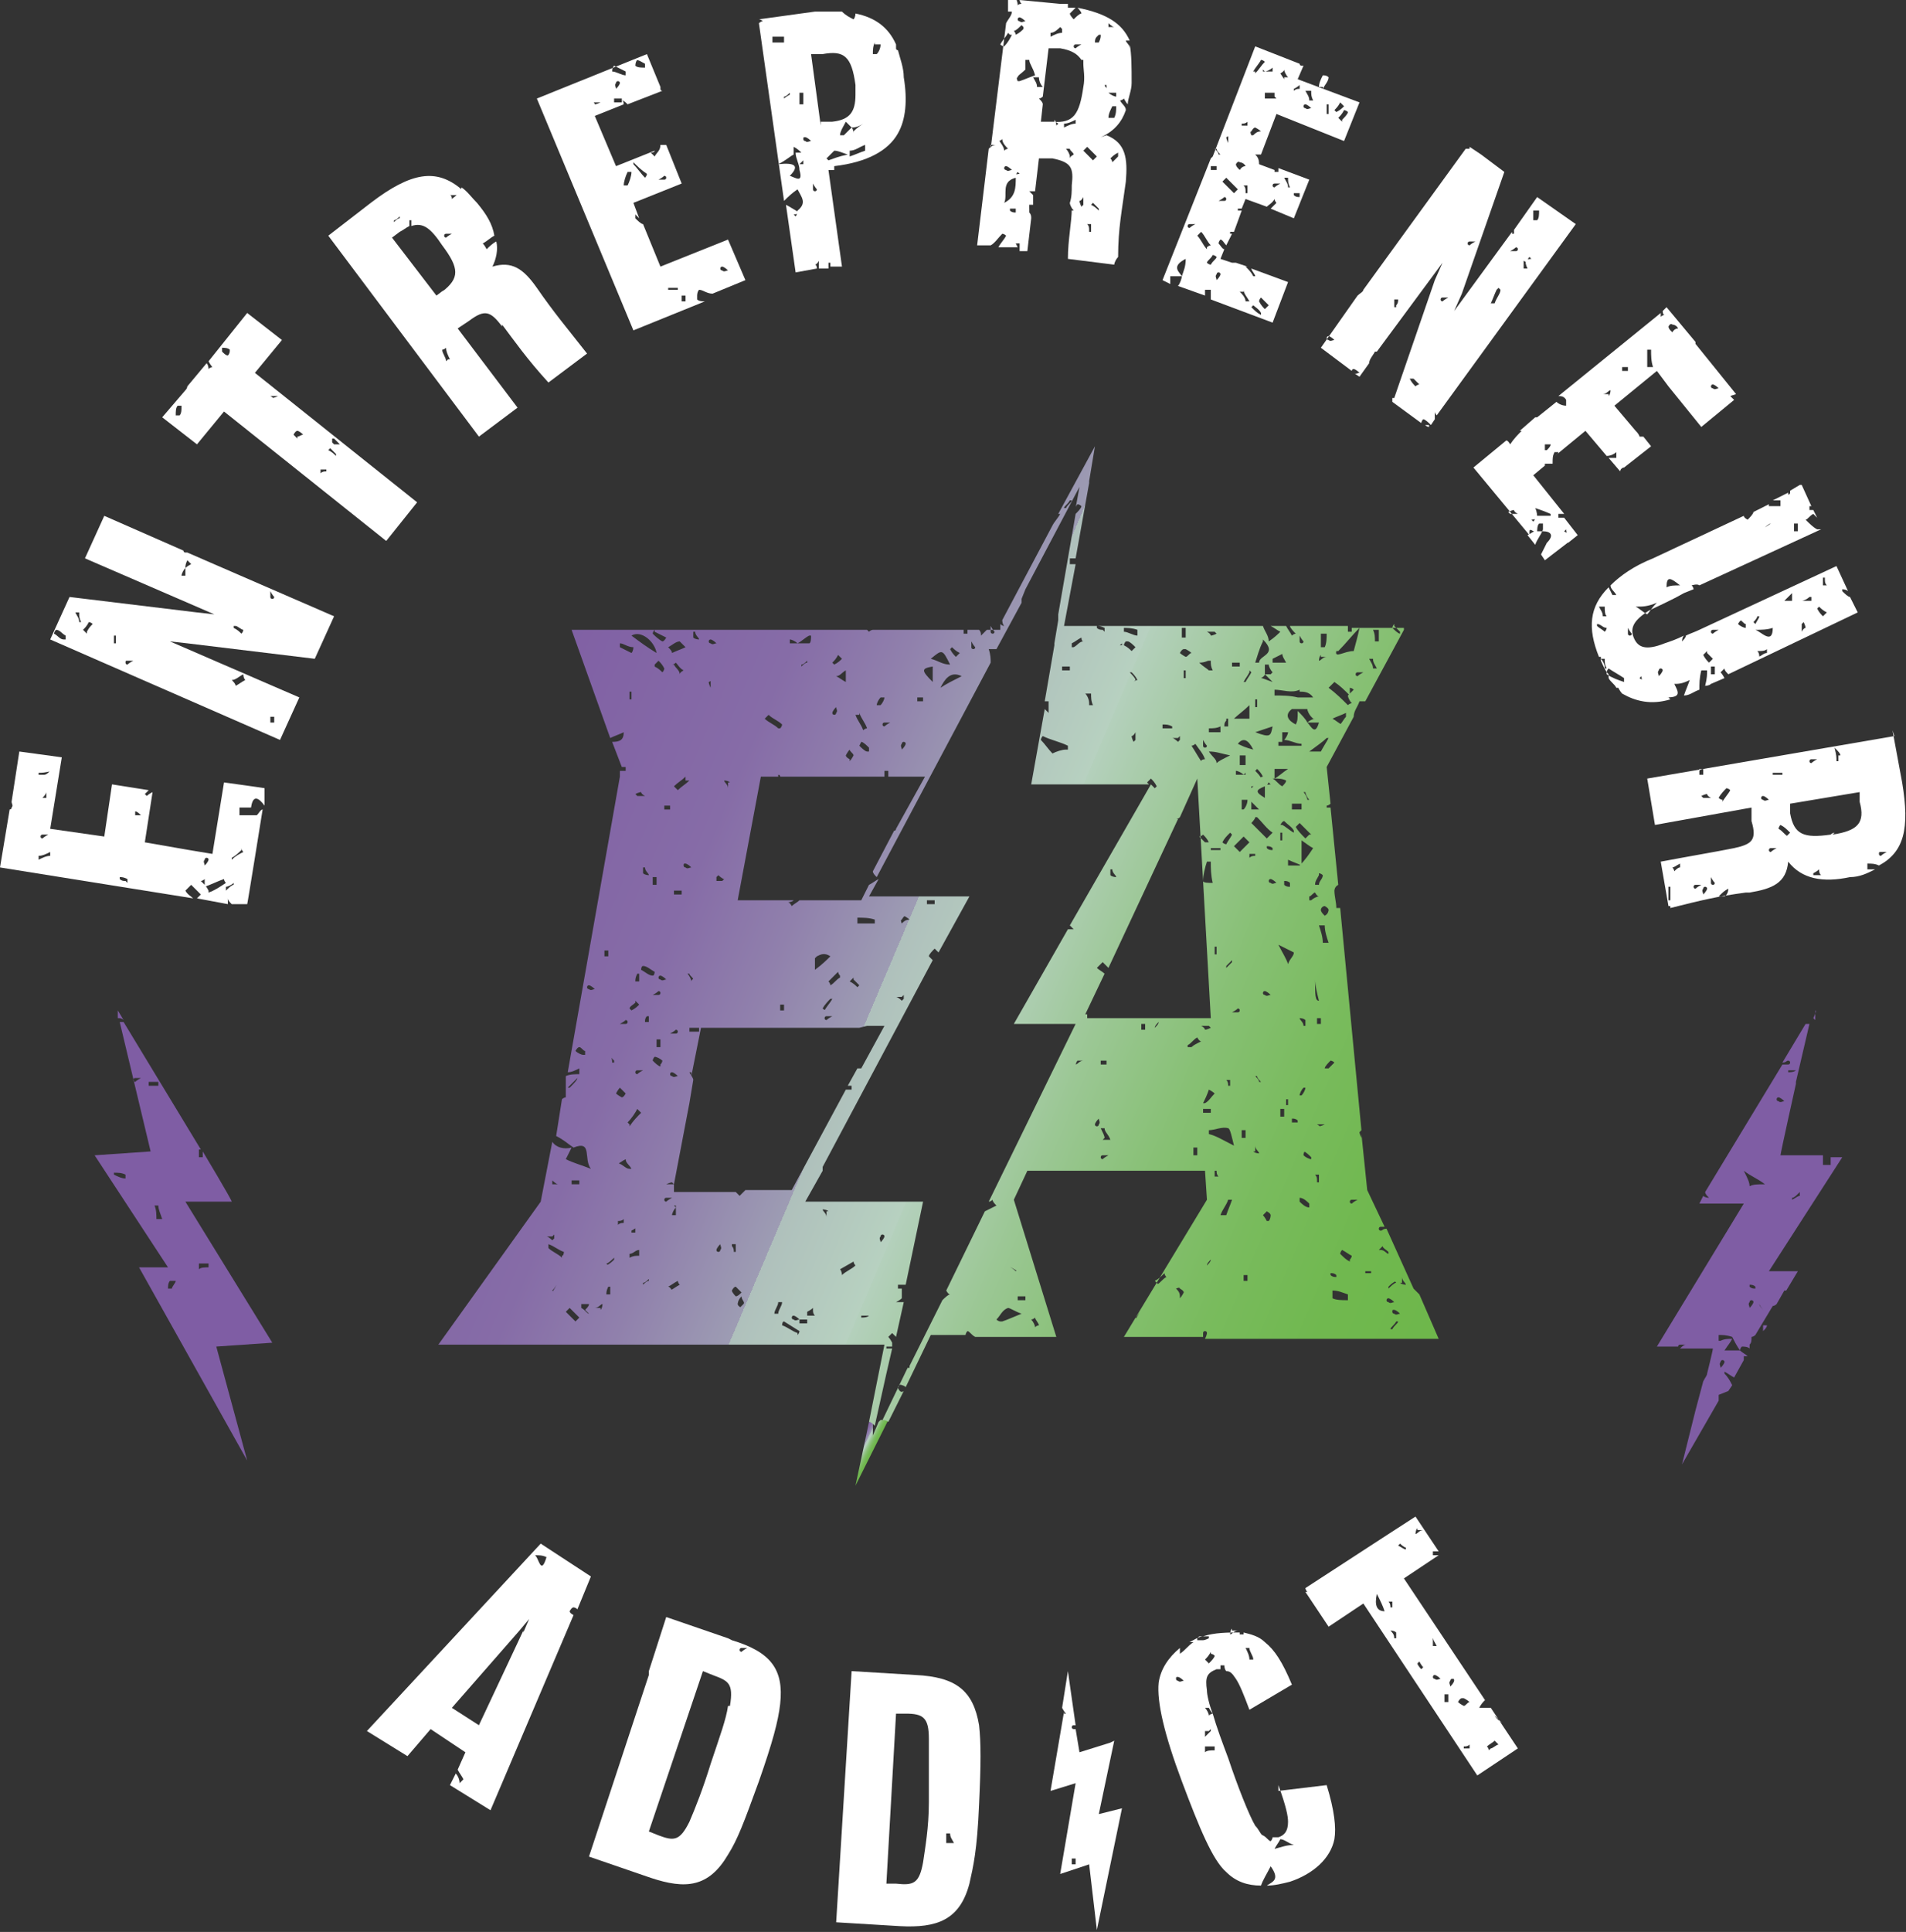 <?xml version="1.0" encoding="UTF-8"?>
<svg id="Capa_1" xmlns="http://www.w3.org/2000/svg" version="1.1" xmlns:xlink="http://www.w3.org/1999/xlink" viewBox="0 0 98.7 100">
  <rect x="0" y="0" width="98.7" height="100" fill="#333333" stroke="none"/>
  <!-- Generator: Adobe Illustrator 29.8.1, SVG Export Plug-In . SVG Version: 2.1.1 Build 2)  -->
  <defs>
    <style>
      .st0 {
        fill: #7f5da4;
      }

      .st1 {
        fill: url(#linear-gradient2);
      }

      .st2 {
        fill: #fff;
      }

      .st3 {
        fill: url(#linear-gradient1);
      }

      .st4 {
        fill: url(#linear-gradient);
      }
    </style>
    <linearGradient id="linear-gradient" x1="44.3" y1="74.9" x2="45.1" y2="75.3" gradientUnits="userSpaceOnUse">
      <stop offset="0" stop-color="#7f5da4"/>
      <stop offset="0" stop-color="#8060a4"/>
      <stop offset=".2" stop-color="#866ca7"/>
      <stop offset=".3" stop-color="#9080ac"/>
      <stop offset=".4" stop-color="#9d9cb3"/>
      <stop offset=".4" stop-color="#afc0bc"/>
      <stop offset=".5" stop-color="#b7d1c0"/>
      <stop offset=".5" stop-color="#b4d0bc"/>
      <stop offset=".6" stop-color="#9bc794"/>
      <stop offset=".7" stop-color="#87c074"/>
      <stop offset=".8" stop-color="#79bb5d"/>
      <stop offset=".9" stop-color="#70b84f"/>
      <stop offset="1" stop-color="#6eb74b"/>
    </linearGradient>
    <linearGradient id="linear-gradient1" x1="26" y1="40.2" x2="77.3" y2="62" xlink:href="#linear-gradient"/>
    <linearGradient id="linear-gradient2" x1="56.8" y1="22.7" x2="56.8" y2="22.8" xlink:href="#linear-gradient"/>
  </defs>
  <g>
    <path class="st2" d="M47.4,86.7l-3.3-.2-.8,13,3.3.2c1.9.1,3.1-.3,3.6-2.2.2-.9.4-1.7.5-4.1.1-2.1.1-3.2,0-4.1-.3-1.8-1.2-2.5-3.3-2.6ZM48.1,93.3c0,1.3-.2,2.4-.3,3.1-.2,1.1-.5,1.2-1.4,1.1h-.5s.5-8.8.5-8.8h.5c.9,0,1.2.2,1.2,1.3,0,.7,0,1.5,0,3.2ZM49,95.4c0-.1,0-.3,0-.5,0,0,.1,0,.2,0,0,.2.1.3.2.5-.1,0-.3,0-.3,0Z"/>
    <path class="st2" d="M37.7,84.8l-3.2-1.1-.9,2.8c0,0,0,.1,0,.2,0,0,0,0,0,0l-3.1,9.4,3.2,1.1c1.8.6,3,.5,4-1.2.5-.8.8-1.6,1.6-3.8.7-2,1-3.1,1.1-4,.2-1.8-.5-2.7-2.5-3.3ZM37.7,88.3c-.1.7-.4,1.5-.9,3-.4,1.3-.8,2.3-1.1,3-.5,1-.8,1-1.6.7l-.5-.2,2.8-8.3.5.2c.8.3,1.1.4.9,1.6ZM38.4,85.5s-.1,0-.1-.1c0,0,0-.1.1-.1,0,0,.1,0,.3,0-.2.1-.3.2-.3.2Z"/>
    <path class="st2" d="M66.2,92.4c.4,1.1.5,1.6.5,1.9,0,.5-.2.7-.5.8-.1,0-.2,0-.3,0,0,0,0,0,0,0,0,0,0,.1-.1.2-.1,0-.2-.2-.4-.3,0,0,0,0,0,0-.1,0-.2-.3-.4-.5-.3-.5-.9-2-1.4-3.5-.3-.8-.6-1.6-.8-2.3,0,0-.1,0-.2.1,0-.1-.1-.3-.2-.4,0,0,.1,0,.2,0,0,0,.1.2.2.3-.2-.5-.3-1-.3-1.2-.1-.7,0-.9.5-1.1,0,0,.1,0,.2,0,0,0,0-.1,0-.2,0,0,.1,0,.2,0,0,0,0,.2.1.3.2,0,.3.1.5.4.2.3.4.8.7,1.6l2.2-1.3c-.5-1.2-.9-1.8-1.4-2.2-.3-.3-.7-.4-1.1-.5,0,0,0,0,0,.1,0,0-.1,0-.2,0,0,0,0,0,0-.1-.6,0-1.3,0-1.9.2-.2,0-.5.2-.7.3,0,0,.1,0,.2,0-.3.2-.4.4-.7.6,0-.1,0-.2,0-.3-.6.5-1,1.1-1.1,1.8-.1,1,.3,2.7,1.2,5.1s1.6,4.1,2.3,4.7c.5.5,1.1.7,1.8.7.1-.3.3-.6.5-1,.5.7.1.8-.2,1,.4,0,.8-.1,1.2-.2,1.2-.4,2.1-1.2,2.3-2.2.1-.6,0-1.5-.4-2.8l-2.5.3ZM64.7,85.3c0,.2.2.4.2.6,0,0-.1,0-.2,0,0-.2-.1-.4-.2-.6,0,0,.1,0,.2,0ZM63.8,84.4s.1,0,.3,0c-.2,0-.3.2-.4.2,0,0,0-.2.1-.3ZM61,87c0,0-.1,0-.1-.1s0-.1.1-.1c0,0,.1,0,.3.2-.1,0-.2.1-.3,0ZM62.7,89.5s0,0,0,.1c0,0-.2.2-.3.3,0-.1,0-.2,0-.3,0,0,.1,0,.2,0ZM62.1,84.7c.2,0,.4,0,.5,0,0,0,0,0,0,.1,0,0-.2.1-.3.1,0,0-.2,0-.3,0,0,0,0,0,0-.1ZM62.7,85.6c0,0,.1,0,.2.1,0,.1-.2.3-.3.4,0,0-.1-.1-.2-.2.1-.1.2-.2.3-.4ZM62.4,90.6c0,0,0-.2,0-.2.2,0,.4,0,.5,0,0,0,0,.1,0,.2-.2,0-.4,0-.5.1ZM66,95.7c.1-.2.2-.3.3-.5.2,0,.4.2.7.3-.4,0-.6.1-1,.2Z"/>
    <g>
      <path class="st2" d="M77.8,89.2s0,0,0,0c-.1-.1-.3-.2-.4-.4,0,0,0,0,0,0,0,0,.1.1.2.2l-.4-.6c-.2,0-.3,0-.6,0,.1-.2.2-.3.3-.4l-4.2-6.3,1.8-1.2c-.1,0-.2,0-.3,0,0,0,0-.1,0-.2.1,0,.2,0,.3,0l-1.2-1.8-1.7,1.1s0,0,0,0l-4,2.6s0,.1.1.2c0,0,0,0-.1,0l1.2,1.8,1.8-1.2,5.9,8.9s0,0,0,0l2.1-1.4-1-1.5ZM73.4,79.2s.1,0,.3,0c-.2,0-.3.2-.4.2,0,0,0-.2.1-.3ZM71.3,82.5c.2.4.3.6.4.9q-.6,0-.4-.9ZM72.1,82.8c0,.1,0,.2,0,.4,0,0-.1,0-.1,0,0-.1,0-.2-.1-.3,0,0,.1,0,.2,0ZM72.2,84.8c0-.2-.1-.3-.2-.4,0,0,.2,0,.3.1,0,0,0,.1,0,.3ZM72.8,80.2c-.1,0-.2-.1-.4-.2,0,0,0,0,.1-.1,0,0,.2.2.3.2h0ZM73.6,86.4c0,0-.2-.2-.2-.3,0,0,0,0,.1-.1,0,0,.1.2.2.3,0,0,0,0,0,0ZM74.2,84.7c0,.2.1.3.2.5h-.2c0-.1,0-.3,0-.4,0,0,0,0,.1,0ZM74.3,86.9c0,0-.1,0-.1-.1,0,0,0-.1.1-.1,0,0,.1,0,.3.2-.1,0-.2.1-.3,0ZM74.9,88.1s0,0-.1,0c0-.1,0-.3,0-.4,0,0,.1,0,.2,0v.4ZM75.1,87.3c0-.1-.1-.2,0-.3,0,0,0-.1.1-.1s.1,0,.1.1c0,0,0,.1-.2.3ZM75.8,87.9c0,0,.2.1.3.2-.1,0-.2.2-.3.2,0,0-.2-.1-.3-.2,0,0,.1-.2.2-.2ZM75.8,90.5s0-.1,0-.1c.1,0,.2,0,.3-.1,0,0,0,.1,0,.2-.1,0-.2,0-.3,0ZM77.1,90.6c0,0,0-.1-.1-.2.1-.1.3-.2.4-.3,0,0,.1.1.2.2-.1,0-.3.2-.4.2Z"/>
      <path class="st2" d="M74.7,80.5h0s0,0,0,0c0,0,0,0,0,0Z"/>
    </g>
    <path class="st2" d="M29.7,83.6c0,0-.2-.1-.2-.2,0,0,.1-.2.2-.2,0,0,.1,0,.2.1l.7-1.7-2.6-1.7-9,9.7,2.1,1.3,1.2-1.4,1.8,1.2-.4.9c.1.2.2.3.3.5,0,0-.1.1-.2.2,0-.2-.1-.4-.2-.5l-.3.6,2.1,1.3,4.3-10.1s0,0,0,0ZM27.1,84.4l-2.3,4.9-1.4-.9,3.5-4,.5-.6h0s-.3.7-.3.7ZM27.7,80.5c.2,0,.4,0,.6.1-.3,1-.4,0-.6-.1Z"/>
    <path class="st2" d="M57.5,90.2l-1.6.5-.2-1.2s0,0-.1,0c0,0-.1,0-.1-.1,0,0,0-.1.1-.1,0,0,0,0,.1,0l-.4-2.8-.3,1.9c0,0,.1.2.2.3,0,0,0,0-.1,0,0,0,0,0,0-.1l-.7,4.1,1.3-.4-.8,4.7,1.5-.5.4,3.4,1.3-6.3-1.2.3.8-3.8ZM55.6,96.5s-.1,0-.1,0c0,0,0-.2,0-.3,0,0,.1,0,.2,0,0,.1,0,.2,0,.3Z"/>
  </g>
  <g>
    <path class="st0" d="M94,52.8v-.5c.1,0-.1.4-.1.4,0,0,0,0,.1.1Z"/>
    <path class="st0" d="M89.5,72s0,0,0,0l.2-.3c-.1-.2-.2-.4-.4-.6,0,0,0,0,0-.1.2.1.3.2.5.3l.5-.9c0,0,0-.1,0-.2,0,0,.1,0,.2,0h0c-.1-.1-.3-.2-.4-.3,0,0,0-.1.1-.2.1,0,.3,0,.4.1v-.2c.1-.1.1-.2.1-.4,0,0,.1,0,.2-.1,0,0,0,0,0,0l.9-1.5s0,0,0,0c0,0,.1,0,.2-.1l.4-.7s0,0,0,0c0,0,0,0,.1,0l.6-1h-1.5c0,0,3.8-5.9,3.8-5.9h-.6s0,0,0,0c0,.1,0,.3,0,.4-.1,0-.2,0-.4,0,0-.2,0-.3,0-.5h-2.2c0-.1.8-3.7.8-3.7,0,0,0,0,0,0,0,0,0-.1,0-.1l.7-3s0,0,0,0c0,0-.1,0-.2,0l-1.2,2c.2,0,.2-.1.3-.1,0,0,.1,0,.1.1,0,0,0,.1-.1.1,0,0-.1,0-.3,0l-4,6.6c0,.1.1.2.2.3,0,0-.2,0-.3-.1,0,0,0,0,0,0l-.2.4h1.2s0,0,0,0c0,0,0,0,0,0h1.1c0,0-4.5,7.4-4.5,7.4h1.1s0,0,0,0c0,0,0-.1.1-.1,0,0,.1,0,.3,0-.1,0-.2.1-.3.2h1.7c0,.1-.3,1.3-.3,1.3,0,0,0,0,0,0,0,.1-.1.2-.2.4l-.4,1.5s0,0,0,0c0,0,0,0,0,0l-.7,2.8,1.9-3.3c0,0,0-.2,0-.3ZM93.2,61.7c0,0,0,.1,0,.2-.1,0-.2.1-.4.2,0,0,0,0,0-.1.1,0,.2-.1.3-.2ZM92.6,55.4h.4c-.1.1-.3.1-.4.1h0ZM92.1,56.8s.1,0,.3.2c-.1,0-.2.1-.3,0,0,0-.1,0-.1-.1,0,0,0-.1.1-.1ZM91,67.6s0,0,.1-.1c0,0,.1.2.2.3,0,0,0,0,0,0,0,0-.2-.2-.2-.3ZM91.3,68.9s0,0,0,0c0-.1,0-.2,0-.3,0,0,.1,0,.2,0,0,.1-.1.2-.2.3ZM90.6,61.4c0-.2-.1-.4-.3-.8.4.3.7.4,1.1.7-.4,0-.6,0-.8.1ZM90.6,66.5c.1,0,.2,0,.3.1,0,0,0,.1,0,.1-.1,0-.2,0-.3-.1,0,0,0-.1,0-.2ZM90.7,67.3s.1,0,.1.1c0,0,0,.1-.2.3,0-.1-.1-.2,0-.3,0,0,0-.1.1-.1ZM89,69.4s0-.1,0-.3c.2,0,.4,0,.7.1,0,0,0,0,0,0,0,0,0,0,0,0,.1.2.2.4.4.7-.3,0-.5,0-.8,0,.2-.3.3-.4.4-.6,0,0,0,0,0,0,0,0,0,0,0,0,0,0,0,0,0,0-.2,0-.4,0-.6.1ZM89.1,70.8c0-.1-.1-.2,0-.3,0,0,0-.1.1-.1,0,0,.1,0,.1.1,0,0,0,.1-.2.3Z"/>
  </g>
  <g>
    <path class="st2" d="M26,16.8c.6.8,1.3,1.8,2.4,3l2-1.5h0c-1.1-1.4-1.7-2.1-2.6-3.4-.7-1-1.3-1.4-2.3-1.1h0c.2-.4.3-.9.2-1.3-.2.1-.4.3-.5.4,0,0-.1-.2-.2-.3.2-.1.4-.3.6-.4,0,0,0,0,0,0-.1-.6-.4-1.1-.9-1.7-.3-.3-.5-.6-.8-.8,0,.1-.1.2-.2.3h0s0,0,0,0c0,.1-.2.2-.3.3,0,0,0-.2-.1-.2.1,0,.3,0,.4,0,0,0,0,0,0,0,0-.1.1-.2.2-.3-1.3-1.1-2.6-.9-4.7.7l-2.2,1.7,7.8,10.4,2-1.5-3.1-4.1.6-.4c.8-.6,1.1-.5,1.7.3ZM23.1,12.1c0,0,.1,0,.3,0-.2.1-.3.2-.3.2,0,0-.1,0-.1-.1,0,0,0-.1.1-.1ZM20.7,11.2s0,0,0,.1c-.1,0-.2.1-.3.2,0,0,0,0,0-.1.1,0,.2-.1.3-.2ZM23.1,18.7c0-.2-.2-.4-.2-.6,0,0,.1,0,.2-.1,0,.2.1.4.2.6,0,0,0,0-.1,0ZM23,15l-.4.3-2.3-3,.4-.3c.2-.1.3-.2.5-.3v-.3s0,0,.1,0c0,0,0,.2,0,.3.6-.2,1,.1,1.6,1,.9,1.2.9,1.7,0,2.4Z"/>
    <path class="st2" d="M43.2,8.6c1.7-.2,2.8-.8,3.3-1.7,0,0,0,0,0,0,0,0,0,0,0,0,.4-.7.5-1.7.3-2.9,0-.5-.2-1-.3-1.4,0,0,0,0,0,0,0,0-.1,0-.1-.1,0,0,0-.1,0-.2-.4-.9-1.1-1.4-2.1-1.6,0,0,0,0,0,0,0,0,0,.2-.1.3-.2-.1-.4-.2-.6-.4,0,0,0,0,0,0-.4,0-.9,0-1.4,0l-2.9.4h0c0,0,.1,0,.2.1-.1,0-.2.1-.2.1l1.3,9.2c.2-.2.4-.4.7-.6.2.4.5.7,0,1.1h0s0,0,0,0h0s0,0,0,0c0,0,0,.2-.1.3,0,0,0,0-.1-.1,0,0,.2,0,.3-.1,0,0,0,0,0,0-.2-.1-.5-.3-.7-.4l.5,3.5,1.1-.2c0,0,0-.2-.1-.2,0,0,.1,0,.2-.2,0,.2,0,.3,0,.4h.5c0-.2,0-.3,0-.3,0,0,.1,0,.1,0,0,0,0,.1,0,.2h.6c0,0-.7-5-.7-5h.3ZM45.3,2.3c0,0,.2,0,.3,0,0,.2-.1.4-.2.5,0,0-.2,0-.2,0,0-.2,0-.4.1-.6ZM44.8,7.8c-.3.1-.5.2-.8.3,0-.1,0-.2,0-.3.3,0,.5-.2.8-.3,0,0,0,.1,0,.2ZM44.2,6.9c0,0,0-.2-.1-.3,0,0,0,0,0,0,0,0,0,0,0,0-.1.1-.3.3-.4.4,0,0-.1,0-.2,0,0-.2.2-.5.3-.7.1.1.2.2.3.3,0,0,0,0,0,0h0s0,0,0,0c.1,0,.3,0,.6-.2-.3.2-.4.3-.5.4ZM41.5,4.8s0,0,.1,0c0,.2,0,.4,0,.6,0,0-.2,0-.2,0,0-.2,0-.4,0-.6ZM41.1,4.1s0,0,0,.1c-.1,0-.2.1-.3.2,0,0,0,0,0,0,0,0,.2-.1.3-.2ZM40.9,4.9s0,0,0,0c0,0-.2.1-.3.2,0,0,0,0,0-.1.1,0,.2-.1.3-.2ZM40,1.9c.2,0,.4,0,.6,0,0,0,0,.2,0,.3-.2,0-.4,0-.6,0,0,0,0-.1,0-.2ZM41.6,8.3c0-.1,0-.3.1-.4,0,0,0,0,0,0,0,0,0,0,0,0-.2,0-.4,0-.5,0,0,0,0,0,0,0,0,0,0,0,0,0,0,.3.2.6.2.9.2.7-.2.4-.5.3.5-.5.3-.7-.6-.6.4-.2.6-.4.8-.5,0,0,0,0,0,0,0,0,0,0,0,0,0,0,0,0,0,0,0,0,0,0,0,0,0-.1,0-.2,0-.4.2.1.3.2.5.4,0,0,0,0,0,0h0s0,0,0,0c0,0,0,0,0,0,0,.2,0,.3,0,.5,0,0-.1,0-.2,0ZM41.7,7.3c0,0-.1,0-.1-.1s0-.1.1-.1c0,0,.1,0,.3.2-.1,0-.2.1-.3,0ZM42.2,9.9s-.1,0-.1-.1c0,0,0-.1,0-.3.1.2.2.3.2.3,0,0,0,.1-.1.1ZM42.7,7c-.1,0-.2,0-.4,0,0,0,0,0,0,0h.4s0,0,0,.1ZM42.5,6.5l-.5-3.7h.6c1.1-.2,1.5.1,1.7,1.6,0,.2,0,.4,0,.5,0,0,0,0,0,0,0,0,0,0,0,0,0,0,0,0,0,0,0,.9-.3,1.3-1.2,1.4h-.6ZM43.2,7.8c.2,0,.4.1.7.2-.5.1-.7.2-1,.3,0,0,0,0-.1-.1.1-.1.3-.3.4-.4Z"/>
    <g>
      <path class="st2" d="M53.1,11.1c0,0,.1,0,.2,0v-.3c0,0-.1.2-.2.2,0,0,0,0,0,0,0,0,0,0,0,0Z"/>
      <path class="st2" d="M57,7.1h0c.7-.3,1.1-.8,1.3-1.4,0-.2-.2-.3-.3-.5,0,0,.1,0,.2-.1,0,0,.1.2.2.3,0-.3.2-.7.2-1.1,0-.8,0-1.5-.1-2,0,0,0,.1,0,.2,0-.2-.2-.3-.2-.4,0,0,.1,0,.2,0-.4-.9-1.2-1.4-2.7-1.7,0,0,.2.2.2.3-.1,0-.3.2-.4.3,0,0-.2-.2-.2-.3.1-.1.2-.2.3-.3,0,0-.1,0-.2,0,0,0,0,0,0,0,0,0-.1,0-.2,0,0,0,0-.1,0-.2-.1,0-.3,0-.4,0l-2.1-.2c0,0,0,.1.1.2,0,0-.2,0-.2.1,0-.1,0-.2-.1-.4h-.4c0,0,0,.8,0,.8,0,0,0,0,0-.1,0,0,.1,0,.2,0,0,.2-.2.4-.3.6,0,0,0,0,0,0l-.8,6.5c0,0,0-.1,0-.2,0,0,.1,0,.3,0-.2,0-.3.1-.4.2l-.6,5h.7c.2-.1.4-.4.6-.6,0,0,.1,0,.2.1-.1.2-.3.4-.4.6h1s0,0-.1-.2c0,0,.1,0,.2,0,0,.1,0,.2,0,.4,0,0,0,0,0,0h.4c0,0,.2-1.7.2-1.7,0-.1,0-.2-.1-.3,0,0,0,0,0,0,0,0,0,0,0,0,0,0,0,0,0,0,0,0,0,0,0,0,0-.1,0-.3,0-.4,0,0,0,0,0,0,0,0,0,0,0,0,0,0,0,0,0,0,0,0,0,0,0,0,0,0,0,0,0,0,0,0,0,0,0,0,0,0,.1,0,.2,0v-.5c0,0-.1-.1-.2-.2,0,0,0,0,0,0,0,0,0,0,0,0,0,0,0,0,0,0,0,0,0,0,0,0,0,0,0,0,0,0,0,0,.2,0,.3,0l.2-1.7h.7c1,.2,1.1.5,1,1.4,0,.3,0,.6-.1.9,0,.1.1.3.2.4,0,0-.1,0-.1,0,0,0,0,0,0-.1,0,.7-.2,1.6-.2,2.6l2.4.3c0-.1.1-.3.2-.4,0,0,0,0,0,0,0-1.5.2-2.4.4-3.9.1-1.2,0-2-1-2.4ZM57.6,6.1c0,0-.2,0-.2,0,0-.2.1-.4.2-.6,0,0,.1,0,.2,0,0,.2,0,.4-.1.6ZM57.4,1.2c0,0,.2.2.3.2-.1,0-.2,0-.3,0,0,0,0-.1,0-.2,0,0,0,0,.1-.1ZM57.3,4.3v.5s0,0,0,0h0s0,0,0,0c0,0,0,0,0,0h.5c0,0,0,.1,0,.2-.1,0-.3-.1-.4-.2h0c0-.2-.2-.3-.2-.4,0,0,.2,0,.2,0ZM56.9,1.8s.1,0,.1,0c0,.1,0,.2-.1.4,0,0-.1,0-.2,0,0-.1,0-.2.1-.3ZM56.8,8.1c0,0-.1.1-.2.2-.2-.2-.3-.3-.5-.5,0,0,.1-.1.2-.2.2.2.3.3.5.5ZM55.7,2.3c0,0,.1,0,.3,0-.2.1-.3.2-.3.2,0,0-.1,0-.1-.1,0,0,0-.1.1-.1ZM55,1.5c0,0,0,.1,0,.2-.2,0-.4.1-.6.2,0,0,0-.1,0-.2.2,0,.4-.2.5-.3ZM52.8.9s.1,0,.3.2c-.1,0-.2.1-.3,0,0,0-.1,0-.1-.1,0,0,0-.1.1-.1ZM53,1.4s0,0,0,.1c-.1.1-.2.2-.4.3,0,0,0-.1-.1-.2.1,0,.3-.2.4-.3ZM52.3,1.8s0,0,.1,0c-.1.2-.2.4-.4.6,0,0-.1,0-.2-.1.1-.2.3-.4.4-.6ZM52.4,8.8c-.1,0-.2.1-.3,0,0,0-.1,0-.1-.1,0,0,0-.1.1-.1,0,0,.1,0,.3.2ZM51.7,7.3c0,0,.1,0,.2-.1,0,.2.2.4.3.5,0,0-.1,0-.2.1,0-.2-.2-.4-.3-.6ZM52.6,11c-.1,0-.2,0-.3-.1,0,0,0,0,0-.1.1,0,.2,0,.3,0v.2ZM52.6,9.2s0,0,0,0c0,0,0,0,0,0,0,.5,0,1-.6,1.3.2-.4-.2-1.1.6-1.3,0,0,0,0,0,0h0s0,0,0,0c0,0,0,0,0,0,0,0,0-.2.1-.3,0,0,0,0,.1.1,0,0-.2,0-.3.1ZM52.7,4.2s-.1-.2,0-.2c0-.1.2-.2.4-.4,0,0,0-.3,0-.5,0,0,.1,0,.2,0,0,.2.2.4.3.8-.3.1-.5.2-.8.3ZM53.5,4c0,0,.2,0,.3,0,0,.2.1.4.2.5,0,0-.2,0-.3,0,0-.2-.1-.3-.2-.5ZM54.6,6.3s0,0,0,0h-.5s0,0,0,0h-.2s.1-.9.1-.9c0-.1-.1-.2-.2-.3,0,0,.1,0,.2-.1,0,0,0,0,0,0l.3-2.5h.6c.6.1.9.3,1.1.6,0,0,0,0,.1,0,0,0,0,.1,0,.2,0,.3.1.7,0,1.2-.2,1.4-.5,1.9-1.6,1.8,0,0,0,0,0,0h0s0,0,0,0c0,0,.2,0,.3.1,0,0,0,0-.1.1,0,0,0-.2-.1-.3,0,0,0,0,0,0ZM54.7,7.5s0,0-.1-.1c.1,0,.3-.2.4-.3,0,0,0,0,0,0-.1.1-.3.2-.4.3ZM55.4,8.1c0-.1-.1-.3-.2-.4,0,0,.1,0,.2,0,0,.1.2.2.2.3,0,0-.2.1-.2.2ZM55.1,6.6c0,0,0-.1,0-.2.2,0,.4-.1.6-.2,0,0,0,.1,0,.2-.2,0-.4.1-.6.2ZM56,10.7c0,0-.1-.2-.1-.3,0,0,.1,0,.2-.2,0,.2,0,.3,0,.4ZM56.4,11.9c0-.1,0-.2-.1-.3,0,0,.1,0,.2,0,0,.1,0,.2,0,.4,0,0-.1,0-.1,0ZM56.9,10.9c-.1-.1-.2-.2-.4-.3,0,0,0,0,.1-.1.1.1.2.2.3.3,0,0,0,0,0,.1ZM57.6,8.4c0,0,0-.1-.1-.2.1-.1.2-.2.4-.3,0,.1,0,.2,0,.2-.1.1-.2.2-.3.3Z"/>
    </g>
    <path class="st2" d="M36.1,15.3c0,0,0-.2.1-.3.2,0,.4.2.7.2,0,0,0,0,0,0l1.7-.7-.9-2.1-3.5,1.4-.9-2.2c-.1,0-.3-.2-.4-.3,0,0,0-.1,0-.2,0,0,.1.1.2.2l-.3-.8,2.5-1-.8-2h-.3c0,.3-.2.4-.3.6l-.2-.2c0,0,.2,0,.2-.1l-2,.8-1.1-2.6,1.5-.6c0,0,0-.2-.1-.2.1,0,.2.1.3.2l1.8-.7h0c0,0,0,0,0,0,0,0-.1,0-.1-.1,0,0,0,0,0-.1l-.7-1.7-5.7,2.3,5,12,3.7-1.5c-.1,0-.3,0-.4-.1ZM37.4,13.8s.1,0,.3.2c-.1,0-.2.1-.3,0,0,0-.1,0-.1-.1,0,0,0-.1.1-.1ZM34.4,9.1s.1,0,.1.1c0,0,0,.1-.1.1,0,0-.1,0-.3,0,.2-.1.3-.2.3-.2ZM31.8,5.3c0,0,0-.1,0-.2.1,0,.3,0,.4,0,0,0,0,.1,0,.2-.1,0-.3,0-.4,0ZM31.9,4.3c0,0,0-.1.1-.1,0,0,.1,0,.1.1,0,0,0,.1-.2.3,0-.1-.1-.2,0-.3ZM32.9,3.1c.2,0,.3.1.5.2,0,0,0,.1,0,.2-.2,0-.4,0-.5-.1,0,0,0-.2.1-.3ZM31.8,3.4c.2.1.4.2.6.3,0,0,0,.1,0,.2-.2,0-.5-.2-.7-.2,0,0,0-.2.1-.3ZM30.7,5.3c.2,0,.3,0,.4,0,0,0-.2.1-.3.1,0,0,0-.1-.2-.2ZM32.5,9.6c0,0-.2,0-.2,0,0-.2.1-.5.2-.7,0,0,.1,0,.2,0,0,.2-.1.5-.2.7ZM32.8,8.4c.2.2.4.4.7.6,0,0,0,.1-.1.2-.2-.2-.4-.5-.6-.7,0,0,0,0,0,0ZM35.1,15c-.2,0-.3,0-.5,0,0,0,0,0,0-.1h.5c0,0,0,.2,0,.2ZM35.3,15.6c0,0,0-.2,0-.3,0,0,.1,0,.2,0,0,.1,0,.2,0,.3,0,0,0,0,0,0Z"/>
    <path class="st2" d="M67.5,3.4s0,0-.1,0c0,0-.1,0-.1-.1,0,0,0,0,0,0l-2.3-.9-2.2,5.7s0,0,0,0c0,0,0,0-.1.1,0,0,0,0,0,0l-2.5,6.3.4.2c0-.1,0-.3,0-.4.2,0,.4,0,.6,0,0,0,0,0,0,0,0,0,0,0,0,0,0,0,0,0,0,0-.1-.2-.6-.5.2-.9,0,.4-.1.6-.2.9,0,0,0,0,0,0,0,0,0,0,0,0,0,.1-.1.4-.2.5l1.4.5c0-.1,0-.2,0-.3,0,0,.2,0,.3,0,0,.2,0,.3,0,.5l3.2,1.2.8-2.1-1.9-.7c0,.1.2.3.2.4,0,0,0,0-.1,0-.1-.2-.2-.3-.4-.5,0,0,0,0,.1,0l-.6-.2h-.2s0,0,0,0l-.6-.2.2-.5s0,0,0,0c-.1,0-.2-.2-.3-.3,0,0,0-.1.1-.2.1,0,.2.2.3.3l.3-.6s0,0-.1,0c0,0,0,0,0-.1,0,0,0,0,.1,0,0,0,0,0,.1,0l.4-1.1c0,0-.1,0-.2,0,0,0,0,0,0-.1,0,0,.2,0,.2,0l.2-.5,1.1.4c.1-.1.3-.2.4-.4,0,0,0,.1.1.2,0,0-.2.2-.3.3l1.2.5.8-2-1.6-.6c0,0,0,.1,0,.2,0,0-.1,0-.2,0,0,0,0,0,0-.1l-.8-.3h0c0-.3-.1-.4-.2-.5,0,0,.2,0,.3,0,0,0,0,0,0,0l.8-2.1,3.5,1.4.8-2-3.2-1.2ZM65.4,15.5c.1.1.2.2.3.3,0,0-.1.1-.2.2-.1-.1-.2-.2-.3-.4,0,0,0-.1.1-.2ZM64.9,15.8c.1.1.3.2.4.4,0,0,0,0,0,.1-.2-.1-.3-.2-.5-.4,0,0,0,0,.1-.1ZM64.4,15c0,.2.2.4.3.6,0,0-.1,0-.2,0,0-.2-.2-.4-.3-.5,0,0,.1,0,.2,0ZM63.6,7c0,.2,0,.3,0,.4,0,0-.1-.2-.1-.3,0,0,.1,0,.2-.2ZM63,8.6c0,0,0,.1,0,.2-.1,0-.2,0-.3,0,0,0,0-.1,0-.2.1,0,.2,0,.3,0ZM62.8,10.3c0,.1.1.2.2.3,0,0,0,0,0,0,0,0-.1-.2-.2-.3,0,0,0,0,.1,0ZM61.6,11.8s-.1,0-.1-.1c0,0,0-.1.1-.1,0,0,.1,0,.3,0-.2.1-.3.2-.3.2ZM62.5,12.9c-.2-.2-.3-.5-.5-.7l.2-.2c.2.2.3.5.5.7,0,0-.1,0-.2.1ZM62.8,13.2c0,0,.1,0,.2.1,0,.1-.2.2-.3.4,0,0-.1,0-.2-.1,0-.1.2-.2.3-.4ZM62.9,14.9c0-.1-.1-.2-.2-.3,0,0,0,0,0,0,0,0,.1.2.2.3,0,0,0,0-.1,0ZM63.1,14.1s.1,0,.1.1c0,0,0,.1-.2.3,0-.1-.1-.2,0-.3,0,0,0-.1.1-.1ZM63,7.7s0,0,0,0c0,.1.1.2.2.3,0,0,0,0-.1,0,0-.1-.1-.2-.2-.3ZM63.4,10.4c0,0-.1,0-.3,0,.2-.1.3-.2.3-.2,0,0,.1,0,.1.1,0,0,0,.1-.1.1ZM63.9,10c-.2-.2-.4-.4-.6-.6,0,0,.1-.1.2-.2.2.2.4.4.6.6,0,0-.1.1-.2.2ZM64.1,8.7c0,0-.1-.1-.1-.2,0,0,.1-.2.2-.1,0,0,.2,0,.3.2-.2,0-.3.2-.3.2ZM64.5,9.9c0-.1,0-.2-.1-.3,0,0,.1,0,.2,0,0,.1,0,.2,0,.4,0,0-.1,0-.1,0ZM64.3,6.5s0-.1,0-.1c.1,0,.2,0,.3-.1,0,0,0,.1,0,.2-.1,0-.2,0-.3,0ZM67,10c.1,0,.2,0,.3,0,0,0,0,.1,0,.2-.1,0-.2,0-.3-.1,0,0,0,0,0-.1ZM66.7,9.2c0,.2,0,.3.1.5,0,0,0,0-.1,0,0-.2-.1-.3-.2-.5,0,0,.1,0,.2,0ZM66,9.5c0,0,.1,0,.3,0-.2.1-.3.2-.3.2,0,0-.1,0-.1-.1,0,0,0-.1.1-.1ZM64.8,7c0,0-.1-.2,0-.2,0,0,.1-.2.2-.2,0,0,.2.1.3.2-.2,0-.3.1-.4.2ZM65,3.7s0,0-.1,0c.1-.2.3-.4.4-.6,0,0,.1,0,.2.1-.2.2-.3.4-.5.6ZM65.5,3.7c.1,0,.3-.1.4-.2,0,0,0,.2,0,.2-.2,0-.3,0-.5,0,0,0,0,0,0-.1ZM66.1,5.1h-.6c0,0,0-.2,0-.3.2,0,.4,0,.5,0,0,0,0,.2,0,.2ZM66.5,4.1l-.2-.3c0,0,.2-.1.2-.2,0,.1.1.3.2.4,0,0-.1,0-.2,0ZM67,4.7s0,0,0-.1c0,0,.2-.1.3-.2,0,0,0,.1,0,.2-.1,0-.2,0-.3.1ZM67.6,5.6c0,0-.1,0-.1-.1,0,0,0-.1.1-.1,0,0,.1,0,.3.2-.1,0-.2.1-.3,0ZM67.8,5.2c0-.2-.1-.3-.2-.5,0,0,.2,0,.3,0,0,.2,0,.3.1.5-.1,0-.2,0-.2,0ZM68.8,5.9s0,0-.1,0v-.5s0,0,.1,0v.5ZM68.5,4.5c0,0-.1,0-.2,0,0-.2.1-.4.2-.6.1,0,.2,0,.3.1,0,.2-.2.4-.3.6ZM69.1,5.7c.1-.1.2-.2.3-.4,0,0,.1.1.2.2-.1.1-.2.2-.4.3,0,0,0,0-.1-.1ZM69.5,6.3c0,0-.1-.1-.2-.2.1-.1.2-.2.3-.4,0,0,.1,0,.2.1,0,.1-.2.3-.3.4Z"/>
    <path class="st2" d="M86.3,36.1c.8,0,.6-.3.4-.7.2,0,.4,0,.8-.2-.1.3-.2.5-.3.8.3,0,.5-.2.8-.3,0-.3,0-.6.1-1,0,0,.2,0,.3,0,0,.2,0,.4-.1.8,0,0,.2,0,.3-.1l.7-.3c0,0-.1-.2-.2-.3,0,0,.1-.1.2-.2,0,.1.1.2.2.3l6.7-3.2-.4-.8s0,0,0,0c-.1,0-.3-.2-.4-.3,0,0,0,0,0-.1,0,0,.2,0,.3.1l-.6-1.3-7.1,3.3c-.2.1-.5.2-.7.3,0,0,0,0,0,0,0,.1-.1.2-.2.3,0,0,0,0,0,0,0,0,0-.2.1-.3-.4.2-.7.3-1,.4-1,.4-1.4.2-1.6-.3-.2-.5,0-.9.8-1.4.4-.2,1.1-.5,1.8-.9l.5-.2c0,0,0-.1-.1-.2,0,0,.3-.1.4,0,0,0,0,0,0,0l6.3-2.9h0c0,0-.2,0-.2,0-.2-.1-.4-.3-.6-.5.1,0,.2-.2.4-.3,0,0,.1.1.2.2l-.2-.4c0,0-.2,0-.2,0,0,0,0-.1,0-.2,0,0,0,0,.1,0l-.5-1.1s0,0,0,0c0,0,0,0-.1,0,0,0,0,0,0,0l-.5.3c0,0,0,0,0,.1,0,0,0,.1-.1.1,0,0,0,0,0-.1l-.8.4c.1,0,.3,0,.4,0,0,0,0,.2,0,.3-.2,0-.4,0-.6,0,0,0,0,0,0-.1l-.8.4s0,0,0,0c0,.1-.2.3-.3.4,0,0-.2-.1-.2-.2l-4.7,2.2c-1,.4-1.7.9-2.2,1.4,0,.2.2.3.3.5,0,0-.1,0-.2,0l-.2-.4c-1,1-1.1,2.1-.5,3.6,0,0,0,0,.1,0,0,0,0,.1,0,.2.1.2.2.5.4.7,0,0,0,0,0,0,0,0,0,.1,0,.2.1.2.3.3.4.5,0,0,0,0,.1,0,0,0,.1.2.2.3.7.4,1.5.6,2.5.3,0,0,0,0-.1-.1ZM91.1,34c0-.1,0-.2-.1-.3.2,0,.4,0,.5-.1,0,0,0,.1,0,.2-.2,0-.3.2-.5.2ZM94.5,30c0,.1,0,.2.1.3,0,0-.1,0-.2,0,0-.1,0-.2,0-.4,0,0,.1,0,.1,0ZM94.2,31.4c.1.1.2.2.4.3,0,0-.1.1-.2.2-.1-.1-.2-.2-.3-.4,0,0,0,0,.1-.1ZM93.8,30.9c0,0,0,.1,0,.2-.2,0-.3,0-.5,0,0,0,0,0,0,0,.1,0,.3-.1.4-.2ZM93.4,32.2c0,0,.1.2.1.3,0,0-.1,0-.2.2,0-.2,0-.3,0-.4ZM92.8,30.8c0,.1,0,.2,0,.3,0,0-.1,0-.4,0,.2-.2.3-.3.4-.4ZM91.1,31.9s0,0,0,0c0,.1-.1.2-.2.4,0,0,0,0-.1-.1,0,0,.2-.2.2-.3ZM90.9,32.6c.3,0,.6,0,.9-.1,0,.9-.6.2-.9.1,0,0,0,0,0,0,0,0,0,0,0,0ZM90.1,32.1c.1,0,.2.2.3.2,0,0,0,.1,0,.2-.1,0-.3-.1-.4-.2,0,0,.1-.2.2-.2ZM88.8,34.9c0,0-.1,0-.2,0,0-.1,0-.3,0-.4,0,0,.1,0,.2,0v.4ZM88.7,32.6c0,0,.1,0,.3,0-.2.1-.3.2-.3.2,0,0-.1,0-.1-.1,0,0,0-.1.1-.1ZM88.4,33.8c.1.1.2.2.3.3,0,0-.1.1-.2.2-.1-.1-.2-.2-.3-.4,0,0,.1-.1.2-.2ZM86.4,34.5s0,0,0,0c0,0,0,0-.1,0h0s0,0,0,0c0,0,0,0,0,0,0,0,0,0,0,0ZM92.9,27.1c0,0,.1,0,.2,0,0,.1,0,.3,0,.4,0,0-.1,0-.2,0,0-.1,0-.3,0-.4ZM91.6,27s0,0,.1.1l-.3.2s0,0,0,0c0,0,.2-.2.3-.2ZM86.3,30.4s0,0,0,0c0-.6.2-.5.7-.1-.3,0-.5,0-.7.1,0,0,0,0,0,0,0,0,0,0,0,0,0,0,0,0,0,0ZM85.8,31.2c-.3.3-.4.5-.5.6-.2-.1-.4-.3-.6-.4.4,0,.6,0,1.1-.2ZM83.1,31.4c0,.2,0,.4.1.5,0,0-.1,0-.2,0,0-.2-.1-.3-.2-.5,0,0,.2,0,.3,0ZM82.7,32.4s0,0,0-.1c.2,0,.3.2.5.2,0,0,0,.1-.1.2-.1-.1-.3-.2-.4-.3ZM83.1,34.5c0-.1-.1-.3-.2-.4,0,0,.1,0,.2,0,0,.2,0,.3.1.5,0,0,0,0-.1,0ZM84.1,35.3c-.3-.1-.6-.2-.9-.4,0-.1,0-.2.1-.3.3.2.5.3.8.5,0,0,0,.2,0,.2ZM84.3,32.8c0,0,0-.1,0-.3.1.2.2.3.2.3,0,0,0,.1-.1.1,0,0-.1,0-.1-.1ZM85.2,35.2h0s0,0,0,0c0,0-.2,0-.3-.1,0,0,0,0,.1-.1,0,0,0,.2.1.3,0,0,0,0,0,0,0,0,0,0,0,0ZM85.9,35c0-.1-.1-.2,0-.3,0,0,0-.1.1-.1,0,0,.1,0,.1.1,0,0,0,.1-.2.3Z"/>
    <path class="st2" d="M9.7,33.3l6.6.8,1-2.2-7.6-3.3s0,0-.1,0c0,0-.1,0-.1-.1,0,0,0,0,0,0l-4.1-1.8-1,2.2,6.7,2.9h0s-.9-.1-.9-.1l-6.6-.8-1,2.2,11.9,5.2,1-2.2-6.7-2.9h0s.9.1.9.1ZM9.6,29.3s0,0,0,0c0,0,0,0,0,0,0,0,0,0,0,0v.5c0,0-.1,0-.2,0,0-.1.1-.3.2-.4h0c0,0,0,0,0,0,0-.1,0-.2.1-.4,0,0,.1.1.2.2,0,0-.2.1-.3.2ZM14,30.6c.1.2.2.3.2.3,0,0,0,.1-.1.1,0,0-.1,0-.1-.1,0,0,0-.1,0-.3ZM12.2,32.4c.1,0,.3.2.4.2,0,0,0,.1-.1.2-.1-.1-.2-.2-.4-.3,0,0,0,0,0-.1ZM3.3,33.1c-.2,0-.3-.2-.5-.3,0,0,0-.1.1-.2.2,0,.3.2.5.3,0,0,0,.1,0,.2ZM14.1,37.1s0,0,.1,0c0,0,0,.2,0,.3,0,0-.2,0-.2,0,0,0,0-.2,0-.3ZM12.6,34.9c0,0,0,.2.1.3-.2.1-.3.2-.5.3,0-.1-.1-.2-.2-.3.2,0,.4-.2.6-.3ZM4.1,32.2c0-.2-.1-.3-.2-.5,0,0,.1,0,.2,0,0,.2,0,.3.1.5,0,0-.1,0-.2,0ZM4.5,32.8c0,0-.1-.1-.2-.2.1-.1.2-.2.3-.4,0,0,.1,0,.2.1-.1.1-.2.2-.3.4ZM6,33.3s0,0-.1,0v-.4s0,0,.1,0v.4ZM6.6,34.4s-.1,0-.1-.1,0-.1.1-.1c0,0,.1,0,.3,0-.2.1-.3.2-.3.2Z"/>
    <path class="st2" d="M13.2,19.3l1.4-1.7-1.8-1.4-2,2.5c0,0,.1.2.2.3,0,0-.1,0-.2.1,0,0,0-.2-.1-.3l-1,1.2s0,0,0,0c0,0,0,.1-.1.2h0s-1.2,1.4-1.2,1.4l1.8,1.4,1.4-1.7,8.4,6.7,1.6-2-8.4-6.7ZM9.3,21.5c0,0-.1,0-.2,0,0-.2,0-.4.1-.5,0,0,.1,0,.2,0,0,.2,0,.4-.1.5ZM11.8,18.4c-.1,0-.2-.1-.3-.2,0,0,0-.1,0-.2.1,0,.3,0,.4.1,0,.1,0,.2-.1.3ZM14.2,20.7s0-.1-.2-.2c.2,0,.3,0,.4,0,0,0-.2.1-.3.1ZM15.4,22.7c0,0-.1-.1-.2-.2,0,0,.1-.2.2-.2,0,0,.1,0,.3.2-.1,0-.2.1-.3.1ZM16.6,24.5c0,0,0-.1,0-.2.1,0,.2,0,.3,0,0,0,0,.1,0,.1-.1,0-.2,0-.3.1ZM17.4,23.6c-.1-.1-.2-.2-.4-.3,0,0,0,0,.1-.1.1.1.2.2.3.3,0,0,0,0,0,.1ZM17.2,22.9s0-.1,0-.2c0,0,0,0,.1,0,0,0,.2.2.3.3-.1,0-.2,0-.3,0Z"/>
    <path class="st2" d="M11,44.2l-1.2-.2s0,0,0,0c0,0,0,0,0,0l-2.3-.4.4-2.6c0,0-.2.1-.3.2,0,0,0,0-.1-.1,0,0,.1-.1.2-.2l-1.9-.3-.4,2.7-2.8-.4.6-3.7-2.2-.3-.4,2.6s0,0,0,0c0,.1.1.2,0,.3,0,0,0,.1-.1.1,0,0,0,0,0,0l-.5,3,10,1.6c-.1-.1-.3-.2-.4-.4,0,0,.2-.2.3-.3.2.2.3.3.5.5,0,0-.1.1-.2.2l1.6.3s0-.1,0-.3c0,.1.1.2.2.3h.8c0,.1.8-4.9.8-4.9-.1,0-.2.2-.3.3h-.9c0-.2,0-.3,0-.4.2,0,.4,0,.6,0,.1-.7.4-.5.7-.1v-.9c.1,0-2.1-.3-2.1-.3l-.6,3.7ZM2.7,39.8c-.2.2-.3.3-.4.3,0,0-.2,0-.3,0,0,0,0,0,0-.1.2,0,.3,0,.7-.1ZM2.3,41.4s0,0-.1-.1c0,0,.2-.2.2-.3,0,.1,0,.2,0,.3,0,0-.1,0-.2,0ZM2.5,43.2c-.2.1-.3.2-.3.2,0,0-.1,0-.1-.1,0,0,0-.1.1-.1,0,0,.1,0,.3,0ZM1.6,40.9c0-.1-.1-.2-.2-.3h0c0,0,.1.2.2.3,0,0,0,0-.1,0ZM2,44.5c0,0,0-.1,0-.2.2,0,.4-.1.6-.2,0,0,0,.1,0,.2-.2,0-.4.1-.6.2ZM6.5,45.6c-.1,0-.2,0-.3-.1,0,0,0-.1,0-.1.1,0,.2,0,.4.1,0,0,0,.1,0,.2ZM7,42.3s0-.1,0-.2c0,0,0,0,0-.1.1,0,.2.1.3.2-.1,0-.2,0-.3,0ZM10.7,44.4s.1,0,.1.1c0,0,0,.1-.2.3,0-.1-.1-.2,0-.3,0,0,0-.1.1-.1ZM11.7,46.1c0,0,0-.1,0-.2.1,0,.3-.1.4-.2,0,0,0,0,0,.1-.1,0-.3.2-.4.3ZM12.3,46.4c0-.1,0-.2,0-.3,0,0,0,0,0,0,0,0,0,.2,0,.3,0,0-.1,0-.2,0ZM12.5,43.9c0,0,0,.1.1.2-.2.1-.4.2-.6.4,0,0,0,0,0-.1.2-.1.4-.3.5-.4ZM10.8,46.1s-.1-.2-.2-.3c0,0,0,0,0,0h0s0,0,0,0c0,0-.2-.2-.2-.2,0,0,.1,0,.2-.1,0,.1,0,.3,0,.4,0,0,0,0,0,0,0,0,0,0,0,0,.3-.1.7-.3,1-.4,0,0,0,.1.1.2-.3.2-.6.4-.9.5Z"/>
    <g>
      <path class="st2" d="M73.7,21.7c.1,0,.3.2.4.3l.2-.3s0,0,0-.1c0,0,0-.1,0-.3,0,.1.1.2.1.2l7.2-9.9-2-1.4-1.2,1.7c0,0,0,.1,0,.2,0,0,0,0-.1,0,0,0,0,0,0-.1l-3,4.1h0s.4-.9.4-.9l2.2-6.3-1.2-.9s0,0,0,0c0,0,0,0,0,0l-.6-.4s0,0,0,.1c0,0-.1,0-.2,0,0,0,0,0,0,0l-5.3,7.3s0,0,0,0c0,.1-.2.2-.3.3l-1.9,2.7,1.6,1.2s0,0,0,0c0,0,0-.1.1-.1,0,0,.1,0,.3.2-.1,0-.2.1-.3,0,0,0,0,0,0,0l.3.2.5-.7s0,0,0,0c0-.2.2-.4.3-.6,0,0,0,0,.1,0l3.4-4.6h0s-.4.9-.4.9l-2.1,6.1s0,0,0,0c0,0,0,0-.1,0v.2c0,0,1.5,1.1,1.5,1.1,0,0,0-.1.1-.2ZM79.4,10.9c0,0,.2,0,.3,0,0,.2,0,.4-.1.5,0,0-.2,0-.2,0,0-.2,0-.4,0-.5ZM79.1,13.6h0c0-.1,0-.2.1-.3,0,0,0,0,.1.1,0,0-.2,0-.3.1,0,0,0,0,0,0,0,0,0,0,0,0,0,.1,0,.2.1.4,0,0-.1,0-.2,0,0-.1,0-.3,0-.4,0,0,0,0,0,0ZM78.5,12.8s.1,0,.1.1c0,0,0,.1-.1.1,0,0-.1,0-.3,0,.2-.1.3-.2.3-.2ZM77.6,14.9s0,0,.1.1c0,.2-.2.4-.3.7,0,0-.1,0-.2,0,.1-.2.2-.5.3-.7ZM76.1,12.5c0,0,.1,0,.3,0-.2.1-.3.2-.3.2,0,0-.1,0-.1-.1,0,0,0-.1.1-.1ZM68.8,17.6c0,0-.1,0-.1-.1,0,0,0-.1.1-.1,0,0,.1,0,.3.2-.1,0-.2.1-.3,0ZM72.3,15.9s-.1,0-.1,0c0-.1,0-.2,0-.4,0,0,.1,0,.2,0,0,.1,0,.2-.1.3ZM74.7,15.4c0,0,.1,0,.3,0-.2.1-.3.2-.3.2,0,0-.1,0-.1-.1,0,0,0-.1.1-.1ZM73,19.6c.1,0,.2,0,.2,0,.1.1.2.2.3.3,0,0-.1,0-.2.1-.1-.1-.2-.2-.3-.4Z"/>
      <path class="st2" d="M73.8,22h.2c0,.1,0,.1,0,.1,0,0-.1,0-.2-.1Z"/>
    </g>
    <path class="st2" d="M98.1,38.1l-12.8,2.2.4,2.4,5-.9v.7c.3,1,0,1.2-.9,1.4-1,.2-2.2.4-3.8.7l.4,2.3s0,0,.1,0c0,0,0,0,0,.1h0c1.6-.4,2.4-.6,3.9-.8,0,0,0,0,0,0,0,0,.1,0,.2,0,0,0,0,0,0,0,0,0,0,0,0,0,1.2-.2,1.9-.5,2-1.6h0c.7.9,1.8,1.1,3.2.8.5,0,.9-.2,1.3-.4-.1,0-.3,0-.4,0,0,0,0-.2,0-.3.2,0,.4,0,.6.1,0,0,0,0,0,0,1.3-.7,1.6-1.9,1.2-4.3l-.5-2.7ZM88.1,39.8s0,0,.1,0c0,.1,0,.2,0,.3,0,0-.1,0-.2,0,0-.1,0-.2,0-.3ZM88.1,41.2c0,0,.2-.1.3-.1,0,0,0,.1.2.2-.2,0-.3,0-.4,0ZM89.2,41.4c0,0-.1,0-.2-.1.1-.2.3-.4.4-.5,0,0,.1,0,.2.1-.1.2-.3.4-.4.6ZM86.5,46.6s0,0-.1,0v-.7s0,0,.1,0v.7ZM86.7,45.1c0,0,0-.1-.1-.2.1,0,.2-.1.4-.2,0,0,0,.1,0,.2-.1,0-.2.1-.3.2ZM87.8,46s-.1,0-.1-.1c0,0,0-.1.1-.1,0,0,.1,0,.3,0-.2.1-.3.2-.3.2ZM88.2,46.3c0-.1-.1-.2,0-.3,0,0,0-.1.1-.1,0,0,.1,0,.1.1,0,0,0,.1-.2.3ZM88.7,45.8s-.1,0-.1-.1c0,0,0-.1,0-.3.1.2.2.3.2.3,0,0,0,.1-.1.1ZM89.3,46.4c0,0-.3,0-.3,0,.2-.2.3-.3.5-.4,0,0,0,.3-.2.4ZM95.2,39.1c0,0,0,.2,0,.3,0,0,0,0-.1,0,0-.2,0-.3-.1-.7.2.2.3.3.3.4ZM93.8,39.3c0,0,.1,0,.3,0-.2.1-.3.2-.3.2,0,0-.1,0-.1-.1,0,0,0-.1.1-.1ZM91.8,40h.5s0,0,0,.1h-.5s0,0,0-.1ZM91.3,41.4c0,0-.1,0-.1-.1,0,0,0-.1.1-.1,0,0,.1,0,.3.2-.1,0-.2.1-.3,0ZM91.7,44.1s-.1,0-.1-.1c0,0,0-.1.1-.1,0,0,.1,0,.3,0-.2.1-.3.2-.3.2ZM92.4,45.1c0-.1-.1-.2-.2-.3,0,0,0,0,0,0,0,.1.1.2.2.3,0,0,0,0-.1,0ZM92.6,43.3c-.2-.1-.3-.3-.5-.4,0,0,0-.1.1-.2.2.1.3.2.5.4,0,0-.1.1-.2.2ZM93.9,45.4c0,0,0-.1,0-.2,0,0,.2-.1.3-.2,0,.1,0,.2.1.3-.1,0-.3,0-.4,0ZM95,43.1s-.1,0-.2.1c0,0,0,0,0,0-1.4.2-1.9,0-2.1-1.1v-.5c0,0,3.6-.6,3.6-.6v.5c.3,1.1-.1,1.5-1.4,1.7ZM97.4,44.3s-.1,0-.1-.1,0-.1.1-.1c0,0,.1,0,.3,0-.2.1-.3.2-.3.2Z"/>
    <g>
      <path class="st2" d="M89.9,20.4l-2.1-2.6s0,0,0,0c0,0,0,0,0-.1l-1.5-1.8-.2.2c0,0,0,.2.1.2,0,0-.1,0-.2.1,0,0,0-.1,0-.2l-5.3,4.3c.1,0,.3,0,.4.2,0,0,0,.2,0,.3-.2,0-.4-.1-.5-.2,0,0,0,0,0,0l-1,.8h0c0,0,0,0-.1,0l-.8.7c0,0,.1,0,.1,0-.2.2-.4.4-.6.7,0,0-.1-.2-.2-.2l-1.7,1.4,2.9,3.5c0-.4,0-.3.4-.1,0,0,0,0,0,0,0,0,0,0,0,0,0-.2,0-.4.1-.5,0,0,.1,0,.2,0,0,.1,0,.3,0,.4,0,0,0,0,0,0,0,0,0,0,0,0,.4,0,.6.2.2.6-.1.2-.2.4-.3.6l.2.3,1.3-1c0-.1,0-.2,0-.4h0s0,0,0,0c0,0,0,0,0,0,0,0-.2,0-.3-.1,0,0,0,0,.1-.1,0,0,0,.2.1.3,0,0,0,0,0,0h0c0,.1,0,.3,0,.4l.5-.4-.7-.9s0,0,0,0c-.1,0-.2,0-.3,0,0,0,0-.1,0-.2,0,0,.2,0,.3,0l-1.6-2,.6-.5s0,0,0-.1c.1,0,.2,0,.3,0h.1c0-.3,0-.4.1-.6,0,0,.1,0,.2,0,0,.1-.2.2-.3.3l1.7-1.4,1.1,1.3s0,0,0,0c.2,0,.4-.1.5-.2,0,.1,0,.2,0,.3-.1,0-.3,0-.4,0l.6.7h0c0-.1.1-.2.2-.2l1.4-1.1-.4-.5c0,0-.1,0-.2,0,0,0,0-.1-.2-.3,0,0,0,0,0,0l-1.1-1.3,2.2-1.8.6.8s0,0,0,0c0,0,0,0,0,0l1.7,2.1,1.7-1.4-.2-.2s0,0,0,0ZM78.1,26.5c0,0,.2-.1.3-.1,0,0,0,.1.2.2-.2,0-.3,0-.4,0ZM80.3,26.6s0,0,0,.1h-.8s0,0,0,0h0s0,0,0,0h0c0,.1,0,.2-.1.3,0,0,0,0-.1-.1,0,0,.2,0,.3-.1,0,0,0,0,0,0h0c0-.1,0-.3-.1-.5.3.1.6.2,1,.4ZM80,23.3c0-.1,0-.2,0-.3,0,0,.1,0,.2,0,0,0,0,0,.1,0,0,.1-.1.2-.2.3ZM83.3,20.4s-.1,0-.3,0c.2,0,.3-.2.4-.2,0,0,0,.2-.1.3ZM84,19.1s0,0,0-.1c0,0,.2,0,.3,0,0,0,0,.1,0,.2,0,0-.2,0-.3,0ZM85.3,18.9v-.8c0,0,.1,0,.2,0,0,.3,0,.6.1.9,0,0-.2,0-.3,0ZM86.5,17.1c0,0-.1-.1-.1-.2,0,0,.1-.2.2-.1,0,0,.2,0,.3.2-.2,0-.3.2-.3.2ZM88.6,20s0-.1.1-.1c0,0,.1,0,.3.2-.1,0-.2.1-.3,0,0,0-.1,0-.1-.1Z"/>
      <path class="st2" d="M79.9,27.5s0,0,0,0c0,0,0,0,0,0-.1,0-.3,0-.4,0,0,0,0,0,0,0h0s0,0,0,0c0,0,0,0,0,0-.1,0-.2.1-.4.2l.4.5c.1-.3.3-.5.4-.8,0,0,0,0,0,0h0Z"/>
    </g>
  </g>
  <g>
    <path class="st0" d="M6.4,52.8l-.3-.5v.4c.1,0,.2,0,.3.1Z"/>
    <path class="st0" d="M9.5,62.2h2.5c0-.1-1.5-2.6-1.5-2.6,0,0,0,.2,0,.3,0,0-.1,0-.2,0,0-.1,0-.3,0-.4,0,0,0,0,.1,0l-4-6.6c0,0-.1,0-.2,0l1.6,6.7-2.9.2,3.8,5.8h-1.5c0,0,5.6,10,5.6,10l-1.6-5.9,2.9-.2-4.5-7.3ZM6.5,61c-.2,0-.4-.1-.6-.2,0,0,0,0,0-.1.2,0,.4,0,.6.1,0,0,0,.1,0,.2ZM7,56s-.1,0-.1-.1c0,0,0-.1.1-.1,0,0,.1,0,.3,0-.2.1-.3.2-.3.2ZM7.7,56.2c0,0,0-.2,0-.2.2,0,.3,0,.5,0,0,0,0,.2,0,.2h-.6ZM8.1,63.1c0-.2,0-.5-.1-.7,0,0,.1,0,.2,0,0,.2.1.4.2.7,0,0-.2,0-.3,0ZM8.9,66.7c0,0-.1,0-.2,0,0-.1,0-.3.1-.4,0,0,.2,0,.3,0,0,.1-.2.3-.2.4ZM10.3,65.6c0,0,0-.2,0-.2.2,0,.4,0,.5,0,0,0,0,.1,0,.2-.2,0-.4,0-.5.1Z"/>
  </g>
  <g>
    <path class="st4" d="M45.5,73.6l-.3.7v-.7s-.1,0-.2,0l-.4,1.9s0,0,0,0c0,0,0,0,0,0l-.3,1.4,1.7-3.4c-.2,0-.3,0-.4,0Z"/>
    <path class="st3" d="M73.2,66.7s0,0,0,0c0,0,0,0,0,0l-1.4-3.1c-.2,0-.2.1-.3.1,0,0-.1,0-.1-.1,0,0,0-.1.1-.1,0,0,.1,0,.2,0l-.9-1.9-.3-2.9c0,0,0,.1,0,.2,0,0-.1-.2-.1-.3,0,0,0,0,.1-.1l-1.1-11.5c0,0-.1,0-.2,0,0-.3-.1-.6-.1-.9,0,0,0-.2.2-.3l-.4-4c0,0-.1,0-.2,0,0,0,0,0,0-.1,0,0,.1,0,.2-.1l-.2-1.9,1.4-2.6s0,0,0,0c0-.3.2-.5.3-.8,0,0,.2,0,.3,0l2-3.7s0,0,0-.1h-2.7c0,0,0,.2,0,.2,0,0-.1,0-.2,0,0,0,0-.2,0-.3h-3c0,.1.2.3.3.4,0,0-.1,0-.2.1-.1-.2-.2-.3-.3-.5,0,0,0,0,0,0h-.8c.2.1.3.2.5.3-.1.1-.3.3-.6.5,0-.3-.2-.5-.3-.8h-10.3s.6-3.2.6-3.2c0,0-.2,0-.3,0,0-.1,0-.2,0-.3,0,0,.2,0,.3,0l.7-3.9s0,0,0,0c0,0,0,0,0-.1l.3-1.8s0,0,0,0l-1.9,3.5s0,0,.1,0c-.1.2-.3.4-.4.6,0,0,0,0,0,0l-2.6,4.9c0,0,0,.2.1.3,0,0-.1,0-.2-.1v.3c-.1,0-.7,0-.7,0-.1.1-.2.2-.3.3,0-.1,0-.2-.1-.3h-.6c0,0,0,.2,0,.2,0,0-.1,0-.2,0,0,0,0-.1,0-.2h-1.7c0,0-.1,0-.2,0,0,0,0,0-.1,0h-2.7c0,0-.1,0-.2.1,0,0,0,0-.1-.1h-1s0,0,0,0h0s-7.6,0-7.6,0c0,0,0,0,0,0,0,0,0,0,0,0h-6.7s2,5.6,2,5.6c.2-.1.5-.2.7-.3,0,.4-.2.5-.6.5l.5,1.3c0,0,.1,0,.2,0,0,0,0,.1,0,.2,0,0-.2,0-.3,0v.3c0,0-2.7,15.3-2.7,15.3.2,0,.4-.1.6-.2,0,.1,0,.2,0,.3-.2,0-.5,0-.7.1v.8c0,.1,0,.2,0,.3,0,0-.1,0-.2.1,0,0,0,0,0,0l-.3,1.9c.4.2.6.4.9.6,0,0,0,0,0,0,0,0,0,0,0,0,1-.4.5.6.9,1.1-.5-.2-.9-.3-1.3-.5.1-.2.2-.4.3-.6,0,0,0,0,0,0h0s0,0,0,0c0,0,0,0,0,0-.4.1-.8,0-1-.3l-.6,3.1-5.3,7.4h23.1s-.8,4-.8,4c.1,0,.2.1.3.2l.6-2.7s0,0-.1,0c0,0,0,0,.1,0l.3-1.3c0,0-.2,0-.3,0,0,0,0,0,0-.1,0,0,.2,0,.3,0v-.2c0,0-.1-.2-.2-.3,0,0,.1-.1.2-.2,0,0,.1.1.2.2l.4-1.8s0,0-.1,0c0,0-.1,0-.3,0,.2-.1.3-.2.3-.2,0,0,0,0,0,.1v-.6s0,0-.2,0c0,0,0-.1,0-.2.1,0,.2,0,.4,0l.9-4.3h-6.1s.9-1.6.9-1.6c0,0,0,0,0,0,0,0,0-.1,0-.2,0,0,0,0,0,0l5.7-10.7s0,0,0,0c0,0-.1-.1-.2-.2,0-.1.2-.3.3-.4,0,0,.1.1.2.2l1.6-2.9h-5.2s.5-.9.5-.9c0,0,0,0,0,0,0,0,0,0,0,0,0,0,0,0,0,0-.2.1-.3.2-.5.3h0s-.4.8-.4.8h-3.2s0,0,0,0c-.1.1-.3.2-.4.3,0,0-.1-.2-.2-.2,0,0,.2,0,.3-.1h-2.9s1.2-6.4,1.2-6.4h.9s0-.1,0-.1c0,0,.1,0,.1.1,0,0,0,0,0,0h5.4s0,0,0,0c0,0,0-.2,0-.3,0,0,.1,0,.2,0,0,0,0,.2,0,.3h1.9s-1.5,2.7-1.5,2.7c0,0,0,0,0,0,0,0,0,.1-.1.1,0,0,0,0,0,0l-1.1,2.1c0,.1.1.2.2.3,0,0,0,0,0,0,0,0,0,0,0,0,0,0,0,0,0,0l5.9-11.1c0-.2,0-.4-.1-.7.2,0,.3,0,.4,0l1.3-2.4s0,0,0,0c0,0,0-.1,0-.2,0,0,0,0,0,0l.2-.5h0s0,0,0,0l2.8-5.3-.2,1.1c0,0,0-.1.1-.2,0,0,.1,0,.2.1,0,.1-.2.3-.3.4,0,0,0,0,0,0l-.9,5.2s0,0,0,0c0,.1,0,.2,0,.3,0,0,0,0,0,0l-.2,1.2s0,0,0,0c0,0,0,0,0,.1l-.5,2.9h.2c0,.2,0,.3,0,.6,0,0-.1-.1-.2-.2l-.7,3.9h6.1s0,0-.1-.1c0,0,.1-.1.2-.2.1.1.2.2.3.4,0,0,0,0-.1.1,0,0-.1-.1-.2-.2l-4.2,7.3c0,0,.1.1.2.2,0,0-.2,0-.3,0l-2.8,4.9h3.2s-4.5,9.2-4.5,9.2c0,0,.1,0,.2-.1,0,.1.1.2.2.3-.2.1-.4.2-.6.3,0,0,0,0,0,0l-2,4.1c0,0,.1.2.2.2-.1,0-.3.2-.4.3l-1.7,3.4s0,0,0,.1c0,0,0,0-.1,0l-1.3,2.7c0,0,.2,0,.3.1l.8-1.6c0,0-.1.1-.2,0,0,0-.1-.1-.1-.2,0,0,.1-.2.2-.1,0,0,.1,0,.2.1l1.3-2.7h2c0,0-.1,0-.2,0,0,0,0-.1.1-.2.1,0,.2.2.4.3h4.2s-2.2-7.1-2.2-7.1l.7-1.5h9.2s.1,1.5.1,1.5l-4.3,7.1h4.1c0-.1,0-.2,0-.2,0,0,0-.1.1-.1,0,0,.1,0,.1.1,0,0,0,.1-.1.3h12.1s-1-2.3-1-2.3c0,0,0,0,0,0ZM29.5,56.3s0,0-.1,0c.2-.2.4-.4.5-.5,0,.1-.2.3-.4.5ZM28.6,61.1c0,0,.2.2.3.2-.1,0-.2,0-.3,0,0,0,0-.1,0-.2,0,0,0,0,.1-.1ZM28.7,63.9s0,.1,0,.2c0,0,0,0-.1.1,0,0-.2-.2-.3-.2.1,0,.2,0,.3,0ZM28.7,66.9s0,0-.1-.1c0,0,.2-.2.2-.3,0,0,0,0,0,0,0,.1-.1.2-.2.4ZM29.1,65.1c-.2-.2-.5-.3-.7-.5,0,0,0-.1,0-.2.3.1.5.3.8.4,0,0,0,.2-.1.2ZM46.4,67.6s0,0,0,.1h-.5s0,0,0,0c.2,0,.3,0,.5,0ZM37.7,40.5s0,.1,0,.3c0-.2-.2-.3-.2-.4,0,0,.2,0,.3.1ZM36.8,33.1s.1,0,.3.2c-.1,0-.2.1-.3,0,0,0-.1,0-.1-.1,0,0,0-.1.1-.1ZM37.4,45.6c-.1,0-.2,0-.3,0,0,0,0-.1,0-.2,0,0,0,0,.1-.1,0,0,.2.2.3.2ZM36.8,35.2c0,.2,0,.3,0,.4,0,0-.1-.2-.1-.3,0,0,.1,0,.2-.2ZM36,32.7c0,.2.2.3.2.4,0,0-.2,0-.3-.1,0,0,0-.1,0-.3ZM36.2,53.2c0,0,0,.1,0,.2-.2,0-.3,0-.5,0,0,0,0-.1,0-.2.2,0,.3,0,.5,0ZM36,50.6c0,0-.2.1-.2.2,0-.1-.1-.3-.2-.4,0,0,0,0,.1,0,0,.1.2.2.2.3ZM35.5,44.9c0,0-.1,0-.1-.1s0-.1.1-.1c0,0,.1,0,.3.2-.1,0-.2.1-.3,0ZM35.7,40.4c-.2.2-.4.3-.6.5,0,0-.1-.1-.2-.2.2-.2.4-.3.6-.5,0,0,0,.1,0,.2ZM35,53.5c0,0-.1,0-.3,0,.2-.1.3-.2.3-.2,0,0,.1,0,.1.1,0,0,0,.1-.1.1ZM35.1,55.7c-.1,0-.2.1-.3,0,0,0-.1,0-.1-.1,0,0,0-.1.1-.1,0,0,.1,0,.3.2ZM34.1,51.5c0,0-.1,0-.3,0,.2-.1.3-.2.3-.2,0,0,.1,0,.1.1,0,0,0,.1-.1.1ZM34.2,54.2c0,0-.1,0-.2,0,0-.1,0-.3,0-.4,0,0,.2,0,.2,0,0,.1,0,.2,0,.4ZM32.9,51.8c0,0,.1.1.2.2-.1.1-.2.2-.4.3,0,0,0,0-.1-.1,0-.1.2-.2.3-.3ZM32.6,36.2v-.4s0,0,.1,0v.4s0,0-.1,0ZM32.9,41.1c0,0,.2-.1.3-.1,0,0,0,.1.2.2-.2,0-.3,0-.4,0ZM33.1,50.5c0,.1,0,.2,0,.3,0,0-.1,0-.2,0,0-.1,0-.2.1-.4,0,0,0,0,.1,0ZM33,55.4c0,0,.1,0,.3,0-.2.1-.3.2-.3.2,0,0-.1,0-.1-.1,0,0,0-.1.1-.1ZM33.2,50.2c0,0,0-.2.1-.2.2,0,.4.2.6.3,0,0,0,.2-.1.2-.2,0-.4-.2-.6-.3ZM33.4,44.9c0,.2.2.3.2.4,0,0-.2,0-.3-.1,0,0,0-.1,0-.3ZM34,45.4c0,.1,0,.3,0,.4,0,0-.1,0-.2,0,0-.1,0-.3,0-.4,0,0,.1,0,.2,0ZM33.9,34.4c0,0,.1-.1.2-.2.1.1.2.2.3.4,0,0,0,.1-.1.2-.1-.1-.2-.2-.4-.3ZM34.1,50.6s0-.1.1-.1c0,0,.1,0,.3.2-.1,0-.2.1-.3,0,0,0-.1,0-.1-.1ZM34.4,41.8s0,0,0-.1c.1,0,.2,0,.3,0,0,0,0,.1,0,.2-.1,0-.2,0-.3,0ZM34.9,46.3c0,0,0-.1,0-.2.1,0,.3,0,.4,0,0,0,0,.1,0,.2-.1,0-.3,0-.4,0ZM34.8,34.4c0,0,.1,0,.2-.1.1.1.2.3.4.4,0,0-.2.1-.2.2,0-.2-.2-.3-.3-.5ZM35.2,33.2c0,0,.2.2.3.3-.2.1-.5.2-.7.3,0-.1-.1-.2-.2-.3.2-.1.4-.3.6-.3ZM33.9,32.7c.2.1.4.2.6.3,0,0-.1.2-.2.2-.2-.1-.4-.3-.5-.4,0,0,0-.1.1-.2ZM34,33.8c-.5-.3-.9-.6-1.3-.9.5-.3,1.2.3,1.3.9ZM32.1,33.5c0,0,0-.1,0-.2.2,0,.4.2.7.2,0,0,0,.2-.1.3-.2-.1-.4-.2-.6-.3ZM32.4,52.8s.1,0,.1.1c0,0,0,.1-.1.1,0,0-.1,0-.3,0,.2-.1.3-.2.3-.2ZM32.1,56.3c.1.1.2.2.3.3,0,0-.1.2-.2.2,0,0-.2-.1-.3-.2,0,0,.1-.2.2-.3ZM31.8,55s0,0-.1,0c0-.1,0-.2-.1-.4,0,0,0,0,0,0,0,.1.1.2.2.3ZM31.5,49.2c0,0,0,.2,0,.3,0,0-.1,0-.2,0,0-.1,0-.2,0-.3,0,0,0,0,0,0ZM30.2,54.6c-.1,0-.3-.1-.4-.2,0,0,.1-.2.2-.2.1,0,.2.2.3.2,0,0,0,.1,0,.2ZM29.6,61.1c.1,0,.3,0,.4,0,0,0,0,.1,0,.2-.1,0-.3,0-.4,0,0,0,0-.1,0-.2ZM29.8,68.4c-.2-.2-.3-.3-.5-.5,0,0,.1-.1.2-.2.2.2.3.3.5.5,0,0-.1.1-.2.2ZM30.5,68c-.1,0-.2-.2-.4-.3,0,0,0-.1,0-.2h.4s0,0,0,0c0,.1-.1.2-.2.3ZM30.5,51.2c0,0-.1,0-.1-.1,0,0,0-.1.1-.1,0,0,.1,0,.3.2-.1,0-.2.1-.3,0ZM31.1,67.7s-.1,0-.3,0c.2,0,.3-.2.4-.2,0,0,0,.2-.1.3ZM31.6,67c0,0-.1,0-.2,0,0-.1,0-.2.1-.4,0,0,0,0,.1,0,0,.1,0,.2,0,.3ZM31.5,65.6c0,0,0-.1-.1-.2.1,0,.3-.2.4-.3,0,0,0,0,0,.1-.1.1-.2.2-.4.3ZM32,63.3s0-.1,0-.1c.1,0,.2,0,.3-.1,0,0,0,.1,0,.2-.1,0-.2,0-.3.1ZM31.9,60.3c.2-.1.3-.2.5-.3,0,.2.2.3.3.5,0,0,0,0-.1,0-.2,0-.3-.2-.6-.3ZM32.9,63.5c0,0,0,.2,0,.3,0,0-.1,0-.2,0,0,0,0,0,0-.1,0,0,.2-.1.3-.2ZM32.6,65.1c0-.1,0-.2,0-.2.2,0,.3-.2.5-.2,0,0,0,.2,0,.3-.2,0-.3,0-.5.1ZM32.6,58.2s0,0-.1-.1c.2-.2.4-.5.5-.7,0,0,.1.1.2.2-.2.2-.4.4-.6.7ZM33.3,66.5s0,0,0-.1c.1,0,.2-.1.3-.2,0,0,0,0,0,.1-.1,0-.2.1-.3.2ZM33.6,52.9c0,0-.1,0-.2,0,0-.1,0-.2.1-.3,0,0,.1,0,.1,0,0,.1,0,.2,0,.4ZM34.2,55.2c-.1,0-.3-.2-.4-.3,0,0,0-.1.1-.2.1,0,.3.1.4.2,0,0,0,.1-.1.2ZM34.4,62.1s0-.1.1-.1c0,0,.1,0,.3,0-.2.1-.3.2-.3.2,0,0-.1,0-.1-.1ZM34.9,62.4s0,0,.1,0c0,.2,0,.3,0,.5,0,0-.1,0-.2,0,0-.1.1-.3.2-.4ZM34.8,66.8c0,0-.1-.2-.2-.2.2-.1.3-.2.5-.3,0,0,0,.1.1.2-.2.1-.3.2-.5.3ZM37.2,64.8s-.1,0-.1-.1c0,0,0-.1.2-.3,0,.1.1.2,0,.3,0,0,0,.1-.1.1ZM37.9,66.8c0,0,.1-.2.2-.2,0,0,.2.2.3.3-.1.1-.2.2-.3.2,0,0-.2-.2-.2-.3ZM37.9,64.4c0,0,.1,0,.2,0,0,.1,0,.2,0,.4,0,0-.1,0-.1,0,0-.1,0-.2-.1-.3ZM38.4,67.7c0,0-.2-.1-.2-.2,0,0,0-.2.2-.4,0,.2.2.3.1.4,0,0-.1.1-.2.2ZM40.1,68c0-.2.2-.4.2-.6,0,0,.2,0,.2,0,0,.2-.2.4-.2.6,0,0-.2,0-.2,0ZM41.3,69c-.3-.1-.5-.3-.8-.4,0,0,0-.2.1-.2l.8.5c0,0,0,.1-.1.2ZM41,68.2s0-.1.1-.1c0,0,.1,0,.3.2-.1,0-.2.1-.3,0,0,0-.1,0-.1-.1ZM45.7,63.9s.1,0,.1.1c0,0,0,.1-.2.3,0-.1-.1-.2,0-.3,0,0,0-.1.1-.1ZM44.6,68.1h.4c-.1.1-.3.1-.4.1h0ZM44.2,65.3c0,0,0,.1.1.2-.2.2-.5.3-.7.5,0,0,0-.2-.1-.3l.7-.4ZM42.8,62.7s0,.1,0,.3c0-.2-.2-.3-.2-.4,0,0,.2,0,.3.1ZM42.1,67.8c0,.1,0,.2.1.3-.1,0-.3,0-.4,0,0,0,0-.1,0-.2,0,0,.2-.1.3-.2ZM41.8,68.4s0,0,0,.1c-.1,0-.3,0-.4,0,0,0,0-.1,0-.2h.4ZM48,46.6c.1,0,.3,0,.4,0,0,0,0,.1,0,.2-.1,0-.3,0-.4,0,0,0,0-.1,0-.2ZM46.8,47.4c0,0,.2.1.3.2-.2,0-.3.1-.4.2,0,0-.1-.2,0-.2,0,0,.1-.2.2-.2ZM46.8,51.5s0,.1,0,.2c0,0,0,0-.1.1,0,0-.2-.2-.3-.2.1,0,.2,0,.3,0ZM44.4,47.5c.3,0,.6,0,.9.1,0,0,0,.1,0,.2-.3,0-.6,0-.9,0,0,0,0-.2,0-.3ZM44.2,50.7c.1.1.2.2.3.3,0,0,0,0-.1.1-.1-.1-.2-.2-.4-.3,0,0,.1-.1.2-.2ZM43.5,50.6c-.2.1-.3.3-.5.4,0,0,0-.1-.1-.2.2-.2.3-.3.5-.5,0,0,0,.1.1.2ZM42.8,52.3c0,0-.1,0-.2-.1.1-.2.3-.4.4-.5,0,0,0,0,.1,0-.1.2-.3.4-.4.6ZM43.1,52.6c-.2.1-.3.2-.3.2,0,0-.1,0-.1-.1,0,0,0-.1.1-.1,0,0,.1,0,.3,0ZM42.3,49.5c.2-.1.4-.2.7,0-.2.2-.4.4-.8.7,0-.3,0-.5,0-.6ZM40.5,52s0,0,.1,0c0,0,0,.2,0,.3,0,0-.2,0-.2,0,0,0,0-.2,0-.3ZM44.9,53.1h.9s-1.2,2.2-1.2,2.2c0,0,0,0,0,0,0,0-.1,0-.2,0l-.5.9c0,0,.1,0,.2,0,0,0,0,.1,0,.2h-.3l-2.8,5.2h-2.4c0,0-.2.2-.3.3,0,0-.1-.1-.2-.2,0,0,0,0,0,0h-3.2s0-.4,0-.4c-.1,0-.3,0-.4,0,0,0,.2-.1.3-.1,0,0,0,0,.1.1l.8-4.2s0,0,0,0c0,0,0,0,0,0l.2-1.2c0-.1-.1-.2-.2-.4,0,0,0,0,.1,0,0,0,0,.1,0,.2l.5-2.5h8.2ZM38.4,35.5c0,0-.2-.2-.3-.2,0,0,0,0,0,0,0,0,.2.1.3.2,0,0,0,0,0,.1ZM49.3,33.5c.1.1.2.2.4.3,0,0-.1.1-.2.2-.1-.1-.2-.2-.3-.4,0,0,0,0,.1-.1ZM49.2,34.4c-.4,0-.6-.2-1-.3.6-.5.6-.5,1,.3ZM40.3,37.7c-.2-.2-.5-.3-.7-.5,0,0,.1-.1.2-.2.2.2.5.3.7.5,0,0,0,.1-.1.2ZM41.5,34.4s0,0,0,0c.1,0,.2-.1.3-.2,0,0,0,0,0,.1-.1,0-.2.1-.3.2ZM41.9,33.3c-.2,0-.4,0-.5,0,0,0,0,0,0,0,0,0,0,0,0,0,0,0,0,0,0,0h-.5c0,0,0-.1,0-.2.1,0,.3.1.4.2h0s0,0,0,0c.2-.1.4-.3.6-.4,0,0,0,0,.1,0,0,.1,0,.4-.1.4ZM43.4,33.9l.2.2c-.1.1-.2.2-.4.3,0,0,0,0-.1-.1.1-.1.2-.2.3-.4ZM43.8,34.8v.5c-.2-.1-.3-.2-.5-.3.2,0,.3-.2.5-.3ZM43.2,37s-.1,0-.1-.1c0,0,0-.1.2-.3,0,.1.1.2,0,.3,0,0,0,.1-.1.1ZM44,39.3c0,0-.2-.1-.2-.2,0,0,.1-.2.2-.3,0,.1.2.2.2.3,0,0-.1.2-.2.3ZM44.5,36.9c.1.3.3.5.4.8,0,0-.1,0-.2.1-.1-.3-.3-.5-.4-.8,0,0,.1,0,.2,0ZM44.9,38.9c-.1,0-.3-.2-.4-.3,0,0,.1-.2.1-.2.1,0,.3.2.4.3,0,0,0,.1,0,.2ZM45.6,36.5c0,0-.1,0-.2,0,0-.1.1-.3.2-.4,0,0,.2,0,.2,0,0,.1-.1.3-.2.4ZM45.8,37.6s-.1,0-.1-.1c0,0,0-.1.1-.1,0,0,.1,0,.3,0-.2.1-.3.2-.3.2ZM46.7,38.8c0-.1-.1-.2,0-.3,0,0,0-.1.1-.1,0,0,.1,0,.1.1,0,0,0,.1-.2.3ZM47.8,36.3c0,0-.2,0-.3,0,0,0,0-.1,0-.2.1,0,.2,0,.3,0,0,0,0,.1,0,.1ZM48.3,35.3c-.6-.6-.6-.7,0-.8,0,.3,0,.5,0,.8ZM48.7,35.6c.2-.4.5-.9,1.1-.6-.4.2-.8.4-1.1.6ZM49.8,33.2c0,0-.2-.2-.3-.2,0,0,0,0,0,0,0,0,.2.1.3.2,0,0,0,0,0,.1ZM50.4,33.6s-.1,0-.1-.1c0,0,0-.1,0-.3.1.2.2.3.2.3,0,0,0,.1-.1.1ZM51.4,32.8s-.1,0-.1-.1c0,0,0-.1,0-.3.1.2.2.3.2.3,0,0,0,.1-.1.1ZM55.2,26.3s0,0-.1,0c0-.1.2-.2.3-.4,0,0,0,0,.1,0,0,.1-.2.2-.3.4ZM58.1,32.5c.3,0,.5,0,.8.1,0,.1,0,.2,0,.3-.2,0-.5-.2-.7-.2,0,0,0-.1,0-.2ZM55.2,38.8c-.2,0-.5.1-.7.2-.2-.2-.4-.5-.6-.7,0,0,0-.1.1-.2.4.2.9.3,1.3.5,0,0,0,.1,0,.2ZM55.4,34.7c-.1,0-.3,0-.4,0,0,0,0-.1,0-.2.1,0,.3,0,.4,0,0,0,0,.1,0,.2ZM55.5,33.5c0,0,0-.1,0-.2.2-.1.3-.2.5-.3,0,0,0,.2.1.2-.2,0-.3.2-.5.3ZM56.4,36.4c0-.2-.1-.4-.2-.5,0,0,.2,0,.3,0,0,.2,0,.4.1.6,0,0-.2,0-.2,0ZM57.1,32.6c-.1,0-.2,0-.3-.1,0,0,0-.1,0-.1.1,0,.2,0,.4.1,0,0,0,.1,0,.2ZM57.8,33.5s0,0,0,0c.1,0,.2-.1.3-.2,0,0,0,0,0,.1-.1,0-.2,0-.3.1ZM58.4,33.2c.1,0,.3.2.4.3,0,0-.1.1-.2.2-.1-.1-.2-.2-.4-.3,0,0,0-.1.1-.2ZM58.7,38.4c0,0-.1-.2-.1-.3,0,0,.1,0,.2-.2,0,.2,0,.3,0,.4ZM58.8,35.2c0-.1-.2-.3-.3-.4,0,0,0,0,.1,0,.1.1.2.2.3.4,0,0-.1,0-.2.1ZM51.8,68.4c0,0-.1,0-.2-.1.2-.2.3-.5.6-.6.1,0,.4.2.7.3-.5.2-.7.3-1,.4ZM53.6,68.2c0,.1.2.3.2.4,0,0-.1,0-.2.1,0-.1-.1-.3-.2-.4,0,0,.1,0,.2-.1ZM53.1,67.2s0,0,0,.1c-.1,0-.3,0-.4,0,0,0,0-.1,0-.2h.4ZM52.7,65.7s0,0-.1.1c0,0-.2-.2-.3-.2,0,0,0,0,0,0,.1,0,.2.1.4.2ZM58.9,68.3s0,0-.1-.1c0,0,.2-.2.2-.3,0,0,0,0,0,0,0,.1-.1.2-.2.4ZM60,66.5c0,0-.1-.1-.2-.2.2-.1.3-.2.5-.4,0,0,0,.1.1.2-.2.1-.3.3-.5.4ZM61.1,67.1c0-.2-.1-.3-.2-.4,0,0,.2-.1.2,0,0,0,.2.1.2.2,0,0-.1.2-.2.3ZM65.3,40.3c0-.1-.2-.3-.3-.4,0,0,0,0,.1-.1.1.1.2.2.3.4,0,0-.1,0-.2.1ZM65.6,40.8h0s0,0,0,0c0,0,0-.2.1-.3,0,0,0,0,.1.1,0,0-.2,0-.3.1,0,0,0,0,0,0,0,0,0,0,0,0v.6c-.5-.3-.5-.4,0-.6ZM65.1,40.6s0,0,0,0c-.1,0-.2.1-.3.2,0,0,0,0,0-.1.1,0,.2,0,.4-.1ZM65.1,41.9c-.1,0-.2,0-.3,0,0,0,0-.1,0-.4.2.2.3.3.4.4ZM65.1,42.3c.3.3.5.6.8.8,0,0-.2.2-.3.3-.3-.3-.5-.5-.8-.8,0,0,.2-.2.2-.3ZM65.6,43.8c.1,0,.2,0,.3.1,0,0,0,.1,0,.1-.1,0-.2,0-.3-.1,0,0,0-.1,0-.2ZM65.8,45.5s.1,0,.3.2c-.1,0-.2.1-.3,0,0,0-.1,0-.1-.1,0,0,0-.1.1-.1ZM66,40.3h0c0-.2,0-.3,0-.5.2,0,.5,0,.7,0-.3.2-.5.4-.7.5,0,0,0,0,0,0,.2,0,.4,0,.6.1,0,.1-.1.2-.2.3-.2-.1-.3-.3-.5-.4,0,0,0,0,0,0ZM66.4,38.4h0,0s0,0,0,0c0-.2,0-.3,0-.5,0,0,.2,0,.3,0,0,.1-.1.3-.2.4,0,0,0,0,0,0,.3,0,.6.2.9.2,0,0,0,0,0,.1-.4,0-.8,0-1.2,0,0,0,0-.2,0-.2.1,0,.2,0,.3,0h0ZM67.8,43.2c0,0-.1.1-.2.2-.2-.2-.4-.4-.5-.6,0,0,.1-.1.2-.2.2.2.4.4.6.6ZM67.5,41s0,0,.1,0c0,.1.1.3.2.4,0,0,0,0-.1,0,0-.1-.1-.3-.2-.4ZM66.9,41.8c0,0,0-.2,0-.2.2,0,.3,0,.5,0,0,0,0,.2,0,.3h-.5ZM66.3,43.1s0,0,.1,0v.4s0,0-.1,0v-.4ZM66.3,42.7c0,0,.1-.2.2-.2.2.2.4.3.5.5,0,0,0,0,0,.1-.2-.1-.4-.3-.6-.4ZM66.5,45.6c.1,0,.2,0,.3.1,0,0,0,.1,0,.2-.1,0-.2,0-.3-.1,0,0,0-.1,0-.1ZM66.7,44.8c0-.1,0-.2,0-.3.2.1.5.2.7.3h0s0,0,0,0c0-.4,0-.8,0-1.3.3.2.4.3.6.4-.2.3-.4.6-.7.9,0,0,0,0,0,0h0s0,0,0,0h-.8ZM68.3,45.2c0,0,.1,0,.2.1,0,.2-.2.3-.2.5,0,0-.1,0-.2,0,0-.2.1-.3.2-.5ZM67.5,53.1c0-.2-.2-.3-.2-.4,0,0,.2,0,.3.1,0,0,0,.1,0,.3ZM67.5,56.3s0,0,.1,0c0,.1-.1.3-.2.4,0,0,0,0-.1,0,0-.1.1-.3.2-.4ZM67.5,59.6c.1,0,.3.2.4.3,0,0,0,0,0,.1-.1,0-.3-.1-.4-.2,0,0,0-.2.1-.2ZM67.8,46.6c0,0,0-.1,0-.2.1,0,.2-.2.3-.2,0,0,.1.2.2.2-.1,0-.3.1-.4.2ZM68.1,50.7c0,.3.1.7.2,1.1-.2,0-.2-.3-.2-1.1ZM68.4,52.7c0,.1,0,.2,0,.3,0,0-.1,0-.2,0,0-.1,0-.2,0-.3,0,0,0,0,.1,0ZM68.4,47.9c0,0,.2,0,.2,0,0,.3.1.6.2.9,0,0-.2,0-.3,0,0-.3-.1-.6-.2-.9ZM68.8,47.1c0,0,0,.2-.2.3-.1-.1-.2-.2-.2-.3s.1-.2.2-.2c0,0,.2.1.2.2ZM69.5,37.5c-.1,0-.3-.2-.5-.3,0,0,0,0,0,0,.2-.1.5-.2.7-.3,0,0,0,.1,0,.2-.1.1-.2.3-.3.4ZM72.2,32.4c.1.1.2.2.3.3,0,0,0,0,0,.1-.1,0-.3-.2-.4-.3,0,0,0-.1.1-.2ZM71.4,32.6c0,.2,0,.4,0,.6,0,0-.1,0-.2,0,0-.2,0-.4-.1-.6,0,0,.2,0,.3,0ZM71.1,34.1c0,.2.1.3.2.5,0,0-.2,0-.2,0,0-.2-.1-.3-.2-.5,0,0,.1,0,.2,0ZM70.3,35s-.1,0-.1-.1c0,0,0-.1.1-.1,0,0,.1,0,.3,0-.2.1-.3.2-.3.2ZM69.3,33.7c.4-.4.7-.8,1.1-1.2-.1.5-.2.8-.3,1.2-.5,0-1,.4-.9,0ZM69.1,35.3c.3.2.5.4.8.7,0,0,0,0,0,0h0s0,0,0,0c0,0,0,0,0,0,0-.1,0-.3,0-.4,0,0,.1,0,.2.1,0,0-.2.2-.3.3,0,0,0,0,0,0,0,0,0,0,0,0,0,.1.1.3.2.4,0,0-.1,0-.2.1-.3-.3-.6-.6-1-.9,0,0,.1-.1.2-.2ZM68.4,38.9c0,0-.3,0-.6,0,.4-.3.7-.5.9-.7,0,0,0,0,.1,0-.1.2-.3.5-.4.7ZM68.4,32.8c.1,0,.2,0,.3,0,0,.2,0,.5-.1.7,0,0-.2,0-.2,0,0-.2,0-.5,0-.7ZM68.4,34s.1,0,.3,0c-.2,0-.3.2-.4.2,0,0,0-.2.1-.3ZM68.1,37.2c-.1,0-.3.1-.4.2,0,0,0,0,0,0,.2,0,.4,0,.6,0-.2.7-.4.2-.6,0,0,0,0,0,0,0,0,0,0,0,0,0-.1-.2-.3-.4-.5-.6,0,.4,0,.5-.1.7-.4-.2-.6-.5-.2-.8.1,0,.3,0,.5,0,0,0,0,0,.1,0h.2c0,.1.1.3.2.4,0,0,0,0,.1.1ZM67.3,32.9c.1.2.2.3.2.3,0,0,0,.1-.1.1,0,0-.1,0-.1-.1,0,0,0-.1,0-.3ZM67.3,34.6v.3s0,0,0,0c0,0,0-.2,0-.3,0,0,.1,0,.2,0ZM67.3,35.8c.2,0,.5,0,.7.3h-.4c0,0-.1,0-.2,0s0,0,0,0c0,0-.1,0-.2,0-.4-.1-.8-.1-1.2-.1,0-.1,0-.2,0-.3.4,0,.9.2,1.3,0ZM66.4,33.8c0,.2.1.3.2.5h-.7c0,0,0-.1,0-.2.2-.1.4-.2.6-.3ZM65.8,34.9c-.1,0-.2,0-.3,0h0s0,0,0,0c0,0,0,0,0,0,0,0,.2.2.4.4-.3-.1-.5-.2-.6-.2,0,0,.2-.1.2-.2,0,0,0,0,0,0h0s0,0,0,0c0,0,0,0,0,0v-.5c0,0,.1,0,.2,0,0,.1.1.3.2.4ZM65.4,33.1c.8.8-.2.8-.2,1.2,0,0-.2,0-.2,0,.1-.3.2-.7.4-1.1ZM65,36.2s0,0,.1,0v.4s0,0-.1,0v-.4ZM65.9,37.6c-.1.5-.1.6-.9.3.3-.1.6-.2.9-.3ZM64.1,38.5q.4-.5.8.3c-.4-.1-.6-.2-.8-.3ZM64.1,44c0,0-.1-.1-.2-.2.2-.2.3-.3.5-.5,0,0,.2.2.3.3-.2.2-.3.3-.5.5ZM64.5,45.6s0,0,0,.1c0,0-.2-.2-.3-.2,0,0,0,0,0,0,0,0,.2.1.3.2ZM64.5,39.6c-.1,0-.3,0-.3,0,0-.2,0-.3,0-.5,0,0,.2,0,.3,0,0,.2,0,.4,0,.5ZM64.6,41.4c0,.2-.1.4-.2.5,0,0,0,0-.1,0,0-.2,0-.4,0-.5,0,0,.2,0,.2,0ZM64.5,40s0,0,0,.1c-.2,0-.3,0-.5,0,0,0,0-.1,0-.2.1,0,.3.1.4.2ZM63.9,37.2c.2-.2.5-.4.8-.7v.7h-.8ZM64.7,34.7s0,0,.1.1c-.1.2-.2.3-.3.5,0,0,0,0-.1,0,.1-.2.2-.3.3-.5ZM64.2,34.3c0,0,0,.1,0,.2-.1,0-.3,0-.4,0,0,0,0-.1,0-.2.1,0,.3,0,.4,0ZM63.5,50s0,0,0,0c.1-.1.2-.2.3-.3,0,0,0,0,0,.1-.1.1-.2.2-.3.3ZM63.7,56.2s-.1,0-.1,0c0-.1,0-.2-.1-.3,0,0,.1,0,.2,0,0,.1,0,.2,0,.4ZM63.3,43.6c.1-.2.2-.3.4-.5,0,0,0,0,.1.1-.1.2-.2.3-.3.5,0,0-.1,0-.2-.1ZM63,39.5c0-.2-.2-.3-.4-.6.4,0,.6.1,1.1.2-.4.2-.6.3-.7.4ZM62.7,44.1c0,0,0-.1,0-.2h.5s0,0,0,.1c-.2,0-.3,0-.5,0ZM63,49v.4s0,0-.1,0v-.4s0,0,.1,0ZM62.6,43.6c-.1,0-.2,0-.2,0-.1-.1-.2-.2-.3-.3,0,0,.1,0,.2-.1.1.1.2.2.3.4ZM62.4,38.7s-.1,0-.1-.1c0,0,0-.1,0-.3.1.2.2.3.2.3,0,0,0,.1-.1.1ZM63.5,37.2s.1,0,.1,0c0,.1,0,.2,0,.4,0,0-.1,0-.2,0,0-.1,0-.2.1-.3ZM63.2,37.9c-.2,0-.4,0-.6,0,0,0,0-.1,0-.2.2,0,.4,0,.6-.1,0,0,0,.2,0,.3ZM63,32.8c0,0-.2.1-.3.1,0,0,0-.1-.2-.2.2,0,.3,0,.4,0ZM62.7,34.2c0,.2,0,.3.1.5,0,0-.1,0-.2,0-.1-.1-.3-.2-.5-.4.3,0,.4-.1.5-.1ZM61.9,38.5c.2.3.4.5.5.8,0,0-.2,0-.2.1-.2-.3-.3-.5-.5-.8,0,0,.1,0,.2-.1ZM62,39.7s0,0-.1,0c0-.1-.1-.2-.2-.3,0,0,0,0,0,0,0,.1.1.2.2.3ZM61.4,32.5c0,.2,0,.3,0,.5,0,0-.1,0-.2,0,0-.2,0-.3,0-.5,0,0,.1,0,.2,0ZM61.4,33.6c0,0,.2.1.3.2-.1,0-.2.2-.3.2,0,0-.2-.1-.3-.2,0,0,.1-.2.2-.2ZM61.4,34.7v.4s0,0-.1,0c0-.1,0-.3,0-.4,0,0,.1,0,.2,0ZM61.1,38.1s0,.1,0,.2c0,0,0,0-.1.1,0,0-.2-.2-.3-.2.1,0,.2,0,.3,0ZM60.2,37.5c.2,0,.3,0,.5.1,0,0,0,0,0,.1-.2,0-.3,0-.5,0,0-.1,0-.2,0-.4ZM57.6,45c0,.2.2.3.2.4,0,0-.2,0-.3-.1,0,0,0-.1,0-.3ZM55.7,55.2c0,0,0-.2.1-.3,0,0,.1,0,.3,0-.2,0-.3.2-.4.2ZM56.2,52.5l1-2.1c-.1-.1-.3-.2-.4-.3,0,0,.2-.2.3-.3.1.1.2.2.3.3l3.6-7.7s0,0-.1,0c0,0,.1,0,.2-.1l.9-2,.3,5.3c0-.3.1-.7.2-1,0,0,.1,0,.2,0,0,.3,0,.7.1,1.1-.2,0-.5,0-.5-.1l.4,7.1h-6.4s0-.2,0-.2h0ZM62.7,53.2c0,0-.2.1-.3.1,0,0,0-.1-.2-.2.2,0,.3,0,.4,0ZM57.3,55s0,.1,0,.1c0,0-.2,0-.3,0,0,0,0-.1,0-.2,0,0,.2,0,.3,0ZM56.8,58.3s-.1,0-.1-.1c0,0,0-.1.2-.3,0,.1.1.2,0,.3,0,0,0,.1-.1.1ZM57.1,60s-.1,0-.1-.1c0,0,0-.1.1-.1,0,0,.1,0,.3,0-.2.1-.3.2-.3.2ZM57.2,58.9c0-.1-.1-.3-.2-.5,0,0,.2,0,.2,0,0,.2.2.3.3.6-.2,0-.3,0-.4,0ZM59.2,53.3s0,0-.1,0c0,0,0-.2,0-.3,0,0,.2,0,.2,0,0,0,0,.2,0,.3ZM59.8,53.2s0,0,0,0c0-.1.1-.2.2-.3,0,0,0,0,0,0,0,.1-.1.2-.2.3ZM61.9,59.8s0,0-.1,0c0-.1,0-.3,0-.4,0,0,.1,0,.2,0v.4ZM61.5,54.2s0,0,0-.1c.2-.1.3-.3.5-.4,0,0,.1.2.2.2-.2.1-.4.2-.5.3ZM62.3,57.1c.1-.2.2-.4.3-.7,0,0,.2.1.3.2-.2.2-.3.4-.5.5,0,0,0,0-.1,0ZM62.3,57.6c0,0,0-.1,0-.2.1,0,.3,0,.4,0,0,0,0,.1,0,.2-.1,0-.3,0-.4,0ZM62.5,65.5s0,0,0,0c0-.1.1-.2.2-.3,0,0,0,0,0,0,0,.1-.1.2-.2.3ZM62.9,61c0-.1,0-.2,0-.4,0,0,.1,0,.1,0,0,.1,0,.2.1.3,0,0-.1,0-.2,0ZM63.4,62.9c0,0-.2,0-.2,0,.1-.3.3-.5.4-.8,0,0,.1,0,.2,0-.1.3-.2.5-.3.8ZM62.6,58.7c0,0,0-.1,0-.2.3,0,.7-.2,1-.1.1,0,.2.5.3.9-.6-.3-.9-.5-1.3-.6ZM64.1,52.4c0,0-.1,0-.3,0,.2-.1.3-.2.3-.2,0,0,.1,0,.1.1,0,0,0,.1-.1.1ZM64.3,58.5c0,0,.1,0,.2,0,0,.1,0,.3,0,.4,0,0-.1,0-.2,0,0-.1,0-.3,0-.4ZM64.5,66.3s-.1,0-.1,0c0,0,0-.2,0-.3,0,0,.1,0,.2,0,0,.1,0,.2,0,.3ZM64.7,44.4c0,0,0-.1,0-.2.1,0,.2,0,.3,0,0,0,0,.1,0,.1-.1,0-.2,0-.3.1ZM65,59.6s0-.1,0-.3c0,.2.2.3.2.4,0,0-.2,0-.3-.1ZM65.2,56c0-.1-.1-.2-.2-.3,0,0,0,0,.1,0,0,.1.1.2.2.3,0,0,0,0,0,0ZM65.6,63.2c-.1-.2-.2-.3-.2-.3,0,0,.1-.1.2-.2,0,0,.2.1.2.2,0,0,0,.2-.1.3ZM65.5,51.5c0,0-.1,0-.1-.1,0,0,0-.1.1-.1,0,0,.1,0,.3.2-.1,0-.2.1-.3,0ZM66,53.2c0-.1-.1-.2-.2-.3,0,0,0,0,0,0,0,0,.1.2.2.3,0,0,0,0-.1,0ZM65.9,47s0,0,.1,0c0,.1.1.2.2.3,0,0,0,0,0,0,0,0-.1-.2-.2-.3ZM67,49.3c0,.2-.2.3-.3.6-.1-.3-.3-.6-.5-1,.4.2.6.3.8.4ZM66.3,57.8v-.4c0,0,.1,0,.2,0,0,.1,0,.3,0,.4,0,0-.1,0-.2,0ZM66.4,53.1v-.4s0,0,0,0c0,.1,0,.3,0,.4,0,0,0,0-.1,0ZM66.8,57.2c0,0-.1,0-.2,0,0-.1,0-.2,0-.3,0,0,.1,0,.1,0,0,0,0,.2,0,.3ZM67.2,58.1c-.1,0-.2,0-.3,0,0,0,0-.1,0-.2.1,0,.2,0,.3.1,0,0,0,0,0,.1ZM67.8,62.5c-.2,0-.4-.2-.5-.3,0,0,0-.1,0-.2.2,0,.4.2.5.3,0,0,0,.1,0,.2ZM68.2,61.1c0-.1,0-.2-.1-.3,0,0,.1,0,.2,0,0,.1,0,.2,0,.4,0,0-.1,0-.1,0ZM68.4,58.4s0-.1-.2-.2c.2,0,.3,0,.4,0,0,0-.2.1-.3.1ZM68.6,55.3c0-.1.2-.3.3-.4,0,0,.1,0,.2.1-.1.1-.2.2-.3.3,0,0,0,0-.1,0ZM68.9,65.9c.1,0,.2,0,.3.1,0,0,0,.1,0,.1-.1,0-.2,0-.3-.1,0,0,0-.1,0-.2ZM69.8,67.3c-.3,0-.6,0-.8-.1,0-.1,0-.2,0-.4.3,0,.5.1.8.2v.3ZM69.9,65.3c-.2-.1-.3-.2-.5-.4,0,0,0-.1.1-.2.2.1.3.2.5.3,0,0,0,.1-.1.2ZM70,62.3s-.1,0-.1-.1c0,0,0-.1.1-.1,0,0,.1,0,.3,0-.2.1-.3.2-.3.2ZM72.2,66.2c0,0,0,.1.1.2-.1,0-.3.2-.4.3,0,0,0,0,0-.1.1-.1.2-.2.4-.3ZM70.7,65.9s0,0,0-.1h.3s0,0,0,.1h-.3ZM71.4,64.7c0,0,.1-.1.2-.2,0,.1.2.2.3.3,0,0,0,0,0,.1-.1,0-.2-.2-.4-.2ZM71.8,67.3s0-.1.1-.1c0,0,.1,0,.3.2-.1,0-.2.1-.3,0,0,0-.1,0-.1-.1ZM72.1,68.8s0,0-.1,0c0-.1.2-.2.3-.4,0,0,0,0,.1,0,0,.1-.2.2-.3.4ZM72.2,68c0,0-.1,0-.1-.1s0-.1.1-.1c0,0,.1,0,.3.2-.1,0-.2.1-.3,0ZM72.6,66.4s0-.1,0-.3c0,.2.2.3.2.4,0,0-.2,0-.3-.1Z"/>
    <path class="st1" d="M56.8,22.7h0c0,0,0,0,0,0h0Z"/>
  </g>
</svg>